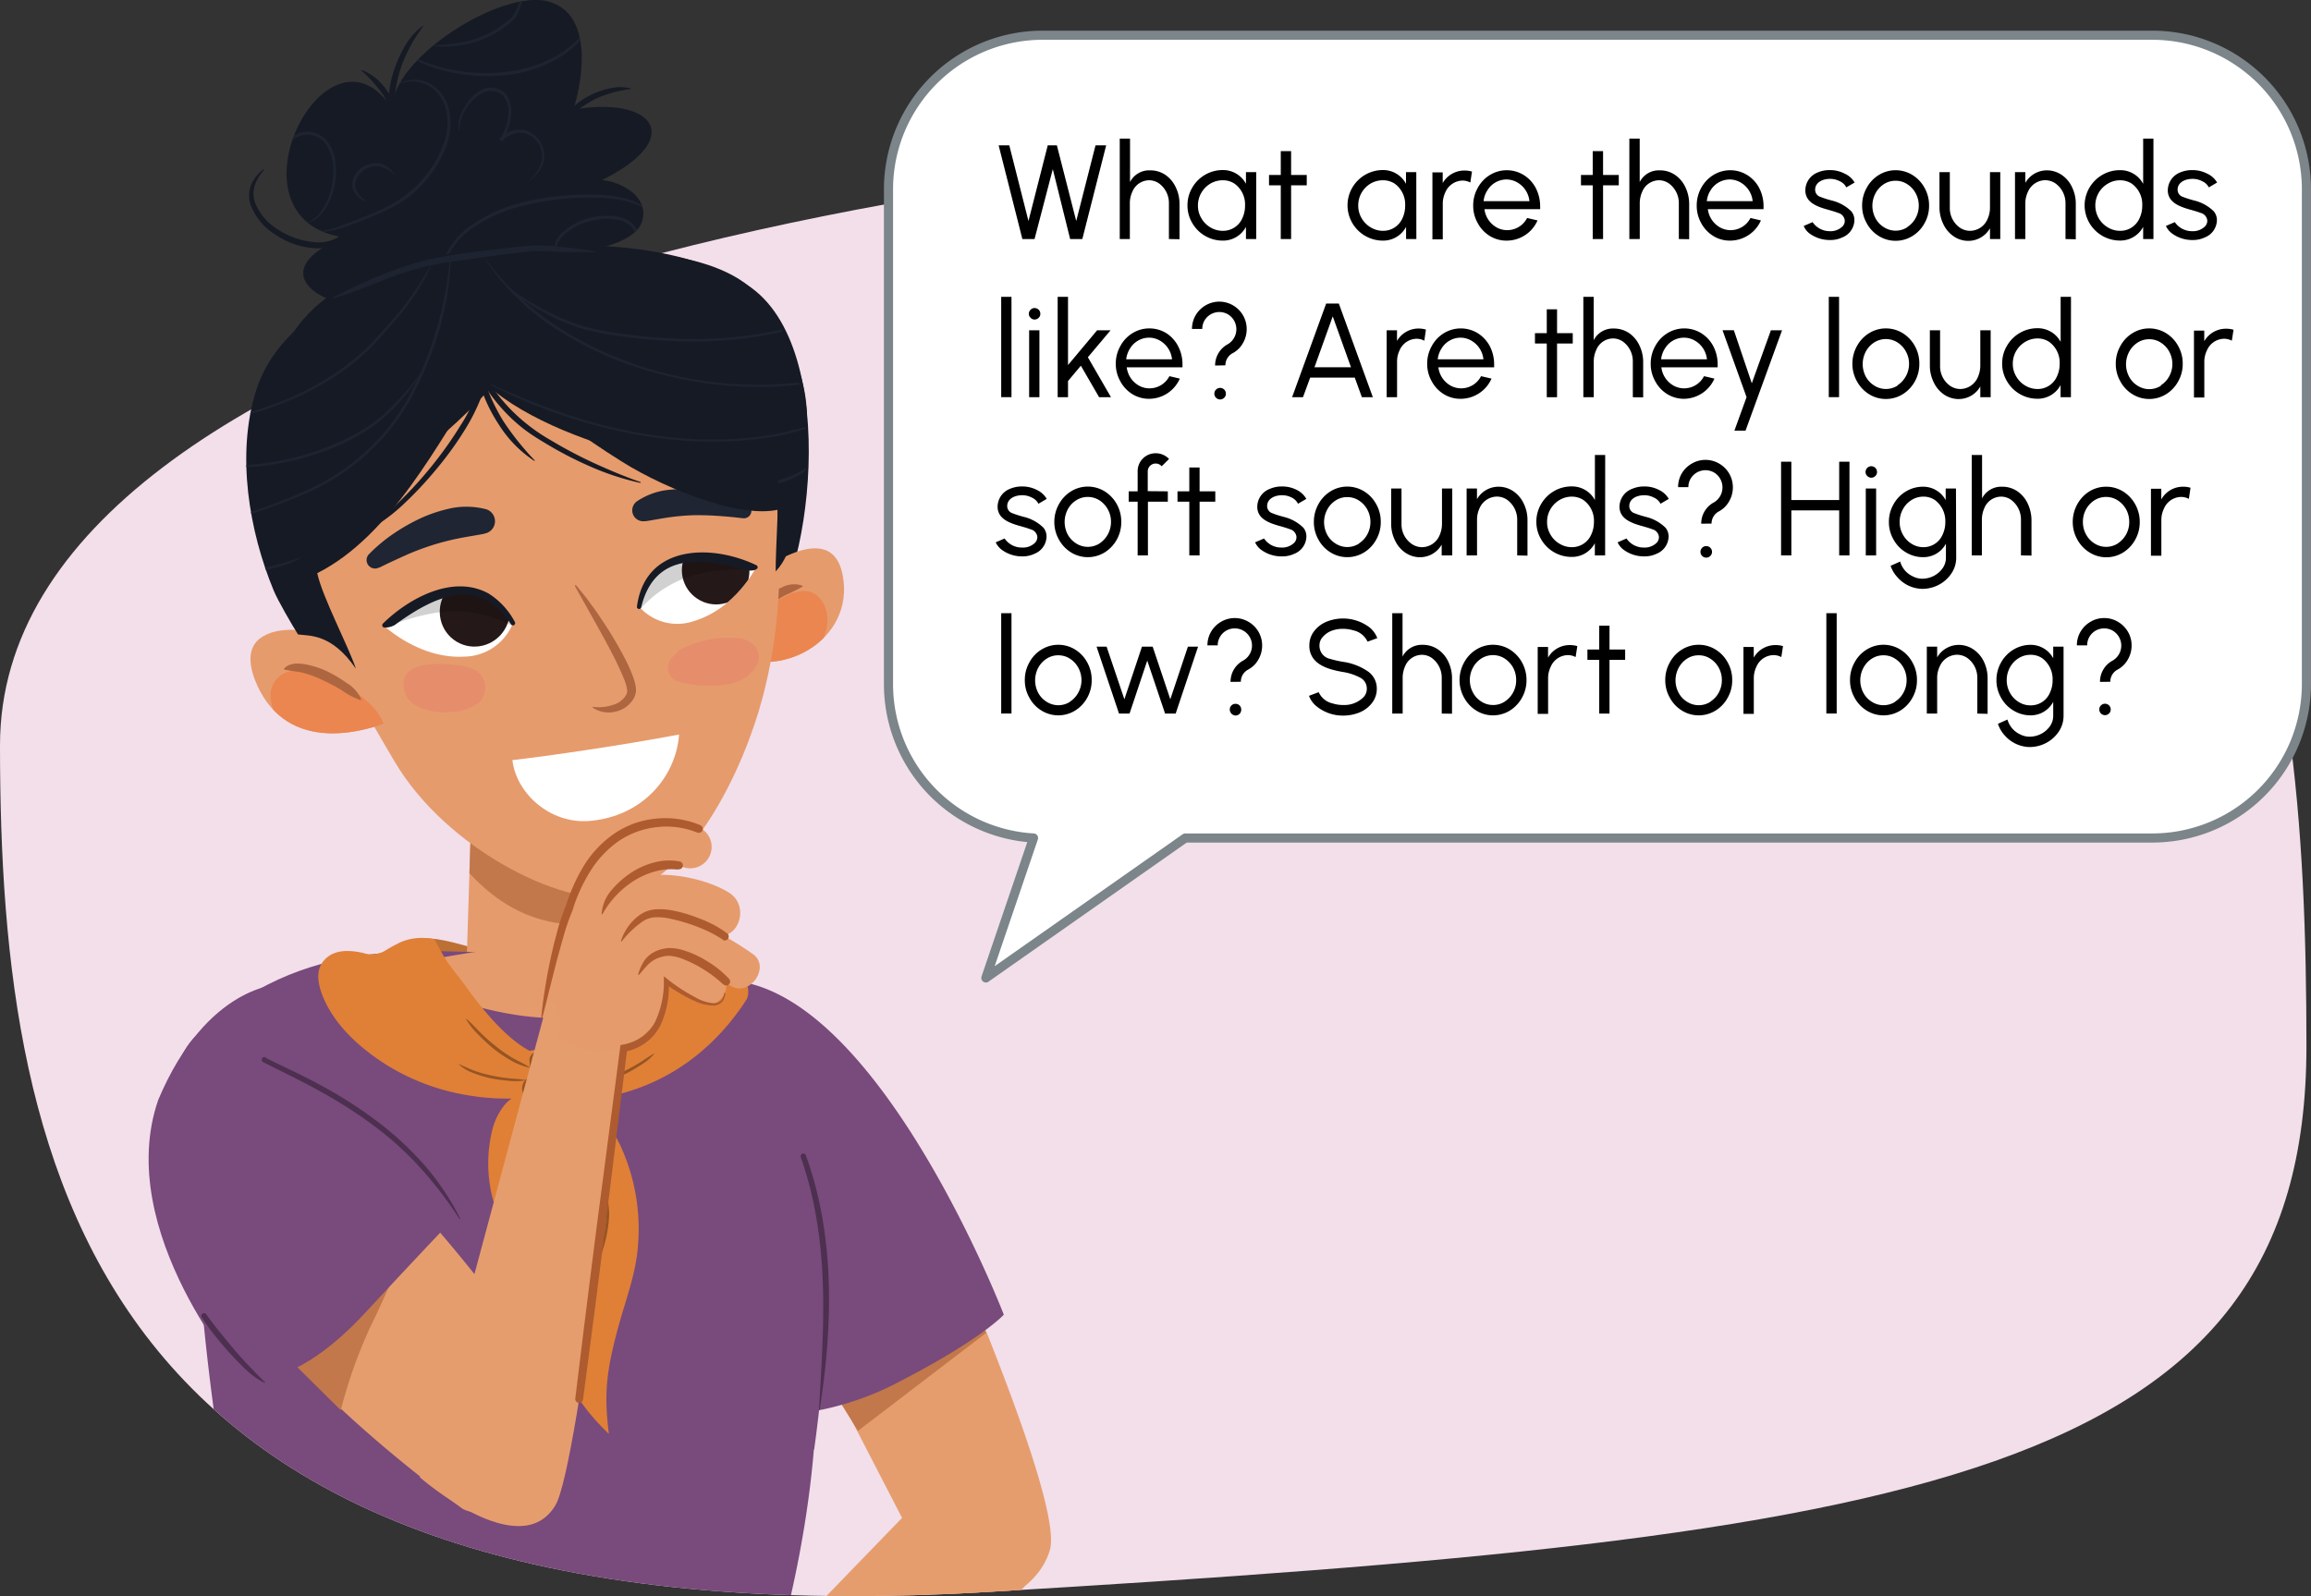 <svg xmlns="http://www.w3.org/2000/svg" xmlns:xlink="http://www.w3.org/1999/xlink" width="379.75" height="262.37" viewBox="0 0 379.75 262.37"><rect x="0" y="0" width="379.75" height="262.37" fill="#333333" stroke="none"/><defs><clipPath id="a"><path d="M379,172c0,71.27-64.34,80.58-216.62,89.66C15.21,270.46,0,193.75,0,122.49s160.43-99.7,265.09-99.7S379,100.75,379,172Z" fill="#f2dfea"/></clipPath><clipPath id="b"><polygon points="99.28 137.74 100.25 163.76 76.54 162.58 77.34 137.05 99.28 137.74" fill="#e69b6c"/></clipPath><clipPath id="c"><path d="M120.18,97.48c4.19-3.53,17.06-13.39,18.43-2.08,1.3,10.68-11.79,17.14-20.49,11.1" fill="#e69b6c"/></clipPath><clipPath id="d"><path d="M64.59,109.26c-4.8-2.83-15.76-8-21.41-4.64-3,1.78-2.11,5.44-.86,8.15,5,10.77,17.06,8.56,25.72,4" fill="#e69b6c"/></clipPath><clipPath id="e"><path d="M74.57,97.2c-5.52.49-11.53,5.6-11.53,5.6s5.77,5.52,13.15,5.13a8.76,8.76,0,0,0,8.09-5.47S82.92,96.46,74.57,97.2Z" fill="#fff"/></clipPath><clipPath id="f"><path d="M112.07,91.89c5.13-1.33,12.19,1.33,12.19,1.33s-3.43,6.83-10.2,8.85a8.36,8.36,0,0,1-9-2.32S104.31,93.9,112.07,91.89Z" fill="#fff"/></clipPath><clipPath id="g"><path d="M66.88,49.56C56.21,53.15,40.87,45.38,56.5,39c-20.44-2.87-2.79-37.7,8-21.09C64.1,9.73,82.52-2,90.23.28c7.1,2.06,5.68,12.28,4,17.74,13.14-2.3,18.62,4.65,4.71,11.57,2.84.24,7.62,2.52,6.65,6.54-1.12,4.65-11.42,5.35-15,6.24" fill="#161a24"/></clipPath><clipPath id="h"><path d="M121.32,45.8c-4.92-3-11-3.83-17.14-4.55C96.21,40,86.65,40,73.65,42.81,60.81,45.56,46,51.66,42.05,64.3c-3.25,10.44-1.12,23,2.92,32.75.68,1.66,3,5.65,4,7.23,1.86.27,5.5-.21,9.51,5.63C57.17,106,53,98.22,52.13,94.21c12.12-6.09,20.06-21.72,26.74-32C91,74.31,121.09,78.82,127.8,78.11c.27,3.47-.37,12.35-.34,15.82,3.53-3.81,1.88-7.77,4.34-8.72C133.79,71,131.85,52.3,121.32,45.8Z" fill="#161a24"/></clipPath></defs><path d="M379,172c0,71.27-64.34,80.58-216.62,89.66C15.21,270.46,0,193.75,0,122.49s160.43-99.7,265.09-99.7S379,100.75,379,172Z" fill="#f2dfea"/><g clip-path="url(#a)"><path d="M112.47,158.56c-4.31-3.9-8.46-2.86-11.46-2.56-3.69.35-7.39.76-11.09.89a43.73,43.73,0,0,1-10.77-.76c-3.28-.7-8.86-2.93-12.15-1.35-.66.32,1,1.34,1.5,1.75a3.16,3.16,0,0,0-.48.6c-1.27,2.08,1.32,3.91,3,2.7h.06a5.69,5.69,0,0,0,1.19.58,14.94,14.94,0,0,0,2,.72,21.2,21.2,0,0,0,4.55.68c3.18.16,6.39,0,9.58-.13l20.37-.54C110.69,161.1,113.9,159.84,112.47,158.56Z" fill="#bd7034"/><path d="M72.16,489C65.3,427.45,59.78,343.81,59.78,343.81l17.61-83.15,31.69,2.9c9.75,17.35,35.26,45.13,37.29,68.46a573.24,573.24,0,0,1-1.26,114Z" fill="#a6602b"/><path d="M160.17,264.67c-2.45,2.1-7.14-5.8-8.76-9-16.67-32.4-19.91-37.85-21.72-46-.32-1.43,1.75-2.16,2.65-.83l.11.18c-.91-2.48-1.75-5-2.49-7.51-1.53-5.25,6.86-6.45,8.77-1.37h0c1.41-2.64,6.11-3.53,8-.08l1.95,3.49.26.07c-.32-1-.66-1.94-1-2.91a1.07,1.07,0,0,1,0-.73,1.9,1.9,0,0,0-.53-.49,1.27,1.27,0,0,1,.33-2.42c2.62-.3,4.2,1.1,5.45,3.12a1.57,1.57,0,0,1,1.72,1.12c.58,2,19.92,45.68,17.61,53.47S160.17,264.67,160.17,264.67Z" fill="#e69d6e"/><polygon points="99.28 137.74 100.25 163.76 76.54 162.58 77.34 137.05 99.28 137.74" fill="#e69b6c"/><g clip-path="url(#b)"><path d="M77.35,133.57a30.32,30.32,0,0,0,11.14,6.79,29.7,29.7,0,0,0,6,1.29c2.3.25,4.69-.17,6.92.43a3,3,0,0,1,2,4.49,1.37,1.37,0,0,1-.22,1.34c-4,4.88-10.66,4.7-16.2,2.58-6.1-2.33-10.72-7.33-14.3-12.61C70.62,134.93,74.61,131,77.35,133.57Z" fill="#c2784a"/></g><polygon points="140.98 235.19 162.04 219.09 156.07 207.23 133.78 223.57 140.98 235.19" fill="#c2784a"/><path d="M129.18,168.29c-7.2-6.76-18.22-10.71-42.35-11.45C68.61,156.28,50,153.66,32.45,170c-14,13,13.81,51.67,13.81,51.67l81.88,1.46,5.63,15.23S142.23,180.54,129.18,168.29Z" fill="#794a7c"/><path d="M33.33,216.11a408.39,408.39,0,0,0,10.39,60.36l82.15.8s10.57-30.9,7.9-59.51S29.54,173.13,33.33,216.11Z" fill="#794a7c"/><path d="M121.82,161.38c23.55,4,43.13,54.71,43.13,54.71s-3.77,4.24-18.59,11.74a48.28,48.28,0,0,1-20.91,4.9l-14.14-25.1S108.39,159.09,121.82,161.38Z" fill="#794a7c"/><path d="M132.42,189.89c4.82,13.31,4.43,28,2.28,41.77a.06.06,0,1,1-.12,0c.61-10.45,1.38-21-.42-31.36a60.8,60.8,0,0,0-2.57-10.1.44.44,0,0,1,.83-.3Z" fill="#4d2f4f"/><path d="M95.39,173a2.92,2.92,0,0,0-1.88-.39,1.27,1.27,0,0,0-.48-.08,22.88,22.88,0,0,0-4,0c-.88.05-2,0-2.68.6a2,2,0,0,0,.88,3.35,6.59,6.59,0,0,0,2.17,0,12.94,12.94,0,0,1,1.76,0,4,4,0,0,1,.49,0l.25,0H92c.23.06.6.19.65.2a2.33,2.33,0,0,0,2.16-.1h0a1.9,1.9,0,0,0,1.29-1.06A1.93,1.93,0,0,0,95.39,173Z" fill="#e0853e"/><path d="M100,157.26l17.9,5.8a153.91,153.91,0,0,1-23.55,4.14c-14.73,1.37-31.61-7.87-31.61-7.87s14.23-3.1,20.95-3.48S100,157.26,100,157.26Z" fill="#e69b6c"/><path d="M122,160.73a5.06,5.06,0,0,0-3.64-1.32,7.76,7.76,0,0,1-3.2-.24c-2-.84-3.16-2.39-5.28-3a14.2,14.2,0,0,0-6-.37s-.53,1.37-1.16,2.7c-1.5,3.17-5,15.44-11.81,15.36S76.82,162.33,75.4,160.59c-.71-.86-1.37-1.75-2-2.66s-2-3.52-2-3.52a9,9,0,0,0-5.43.39,27.45,27.45,0,0,0-2.72,1.48,4.36,4.36,0,0,1-3.59.35c-2.19-.48-4.72-.63-6.34,1.14-1.89,2-.76,5.19.35,7.36,2.12,4.13,6,7.51,10,10a36.46,36.46,0,0,0,13.47,4.94,38.19,38.19,0,0,0,6.92.5,6.17,6.17,0,0,0-1.33,1.28,10.94,10.94,0,0,0-1.82,3.8,23.19,23.19,0,0,0,0,11.17c.82,3.58,9.34,17.44,1.45,24a15.6,15.6,0,0,0,9.5-5.86c.07,1.91.16,3.83.29,5.73.29,4.27,1.32,8.66,7.9,15-.74-6.13-.62-9.79,1.67-18,1-3.61,2.29-7.12,2.87-10.82a32.78,32.78,0,0,0-2.81-18.92,24.91,24.91,0,0,0-3-4.67,18.62,18.62,0,0,0-1.76-2l-.38-.37c0-.08-.08-.16-.13-.24a20.65,20.65,0,0,0,4.61-.68c3.1-.79,13.64-3.4,21.59-15.76A3.16,3.16,0,0,0,122,160.73Z" fill="#e08036"/><path d="M95.7,172.78a2.39,2.39,0,0,1,1.17.36,2.19,2.19,0,0,1,.81,1,9.82,9.82,0,0,1,.31,2.36c.1.71.51,1.4.72,2.2a1.92,1.92,0,0,1-.07,1.29,1.72,1.72,0,0,1-.94.81s0,0,0,0,0,0,0,0a1.89,1.89,0,0,0,.6-1.93,22,22,0,0,1-.8-2.23,10.5,10.5,0,0,0-.22-2.28c-.24-.67-.89-1-1.56-1.45a0,0,0,0,1,0,0Z" fill="#965523"/><path d="M86.21,180.13a2.06,2.06,0,0,1-.16-2.23,3.75,3.75,0,0,1,.79-.84,1.47,1.47,0,0,0,.32-.35c.06-.06,0-.1.08-.15a1.34,1.34,0,0,0,0-.21,16,16,0,0,1-.24-2.16,1.41,1.41,0,0,1,.6-1.07,2.05,2.05,0,0,1,1.11-.27s0,0,0,0,0,0,0,0c-.68.35-1.25.65-1.27,1.32a20,20,0,0,0,.32,2.12,1.37,1.37,0,0,1,0,.34,1,1,0,0,1-.16.32,2.46,2.46,0,0,1-.42.43,3.47,3.47,0,0,0-.72.71,3.4,3.4,0,0,0-.18,2s0,0,0,0Z" fill="#965523"/><path d="M86.39,180.33a2.72,2.72,0,0,0,1.23.68,9.52,9.52,0,0,0,1.39.38,15,15,0,0,0,2.92.27,15.9,15.9,0,0,0,2.93-.14,13.08,13.08,0,0,0,2.81-.78s0,0,0,0a.06.06,0,0,1,0,0A5.16,5.16,0,0,1,94.93,182a17.93,17.93,0,0,1-3,.21,15.17,15.17,0,0,1-3-.35,7.47,7.47,0,0,1-1.46-.45,2.83,2.83,0,0,1-.67-.4,1.2,1.2,0,0,1-.46-.64s0,0,0,0S86.39,180.32,86.39,180.33Z" fill="#965523"/><path d="M98.43,174.63a6.83,6.83,0,0,1,1.19-1.21,16.56,16.56,0,0,0,1.19-1.18c.4-.39.77-.81,1.13-1.23a7.14,7.14,0,0,1,1.15-1.25s0,0,0,0a0,0,0,0,1,0,0,4.18,4.18,0,0,1-.84,1.5c-.35.45-.72.89-1.11,1.31s-.83.8-1.27,1.17a4,4,0,0,1-1.46.9s0,0,0,0A0,0,0,0,1,98.43,174.63Z" fill="#965523"/><path d="M98.17,177.85c.84-.33,1.66-.57,2.48-.9a26,26,0,0,0,2.39-1.12c.79-.4,1.56-.84,2.3-1.31s1.46-1,2.25-1.41a0,0,0,0,1,0,0s0,0,0,0a8,8,0,0,1-2,1.76q-1.12.74-2.31,1.38a21.78,21.78,0,0,1-2.47,1.09,6.15,6.15,0,0,1-2.64.53s0,0,0,0Z" fill="#965523"/><path d="M76.63,167.46c.88.73,1.61,1.57,2.4,2.35A27.32,27.32,0,0,0,81.52,172a21.47,21.47,0,0,0,2.73,1.9c1,.57,2,1,2.93,1.62,0,0,0,0,0,0s0,0,0,0A10.47,10.47,0,0,1,84,174.33a23.12,23.12,0,0,1-2.82-1.89,28.62,28.62,0,0,1-2.5-2.3,12.89,12.89,0,0,1-2.11-2.64s0,0,0,0S76.62,167.45,76.63,167.46Z" fill="#965523"/><path d="M75.35,174.89c.91.36,1.75.79,2.65,1.12a19.14,19.14,0,0,0,2.76.76,23,23,0,0,0,2.84.46c1,.1,1.92.13,2.89.32,0,0,0,0,0,0s0,0,0,0a9.94,9.94,0,0,1-2.93.09,26.09,26.09,0,0,1-2.91-.4,18.67,18.67,0,0,1-2.82-.85,7,7,0,0,1-2.52-1.51,0,0,0,0,1,0-.05Z" fill="#965523"/><path d="M97.6,176.39a3.83,3.83,0,0,1-1.51,0l-1.5-.19-1.48-.26a4.16,4.16,0,0,1-1.45-.42,0,0,0,0,1,0-.05l0,0a4.3,4.3,0,0,1,1.52,0l1.48.19,1.48.26a4,4,0,0,1,1.46.42,0,0,0,0,1,0,.05Z" fill="#965523"/><path d="M87.65,177.29a2.58,2.58,0,0,1,.55.74,3.26,3.26,0,0,0,.58.65,3.32,3.32,0,0,0,.69.53,3.18,3.18,0,0,1,.77.49,0,0,0,0,1,0,.05h0a1.19,1.19,0,0,1-1-.14,3.8,3.8,0,0,1-.84-.55,3.88,3.88,0,0,1-.61-.79,1.23,1.23,0,0,1-.21-1,.05.05,0,0,1,0,0Z" fill="#965523"/><path d="M93.62,182.62a20.73,20.73,0,0,0,1.95,4.09c.76,1.33,1.49,2.67,2.16,4a20.45,20.45,0,0,1,2.38,8.87,22,22,0,0,1-2.3,8.9,31.88,31.88,0,0,1-4.9,7.74s0,0,0,0a0,0,0,0,1,0,0,54.26,54.26,0,0,0,4.52-7.9,21.6,21.6,0,0,0,2.2-8.7A20,20,0,0,0,97.3,191c-.64-1.38-1.39-2.71-2.09-4.06a14.05,14.05,0,0,1-1.66-4.28s0,0,0,0S93.61,182.6,93.62,182.62Z" fill="#965523"/><path d="M88.28,182.15c-.21.72-.55,1.32-.81,2a13,13,0,0,0-.63,2,13.54,13.54,0,0,0-.37,2.08,19.4,19.4,0,0,1-.2,2.13s0,0,0,0l0,0a5.18,5.18,0,0,1-.21-2.17,13.21,13.21,0,0,1,.32-2.17A13.66,13.66,0,0,1,87,184a5.08,5.08,0,0,1,1.19-1.83,0,0,0,0,1,0,0A0,0,0,0,1,88.28,182.15Z" fill="#965523"/><path d="M89.83,182.1a16,16,0,0,0,.79,4.39,43.78,43.78,0,0,1,1.3,4.35,22.5,22.5,0,0,1,.45,4.55,14.24,14.24,0,0,1-.63,4.5s0,0,0,0,0,0,0,0c.1-1.51.24-3,.23-4.49a22.15,22.15,0,0,0-.52-4.44c-.28-1.46-.79-2.87-1.22-4.33a8.5,8.5,0,0,1-.4-4.52s0,0,0,0Z" fill="#965523"/><polygon points="159.41 237.94 102.96 296.25 116.64 303.33 168.34 260.82 159.41 237.94" fill="#e69d6e"/><path d="M90.91,246.37v0c-1.62,3.15-13.09,3-15,1.55C46.52,226.32,35.77,209,31.45,201.64a1.52,1.52,0,0,1,2.19-2l.16.13c-1.66-2.11-3.25-4.28-4.75-6.5-3.11-4.59,4.13-9.34,7.61-5.25l.12,0c.64-3.73,6-6.88,8.72-1.64l1.79.93h0a.08.08,0,0,0,.05-.12c-.6-.81-1.2-1.61-1.79-2.42a1.2,1.2,0,0,1-.24-.73,1.54,1.54,0,0,0-.65-.26,1.41,1.41,0,0,1-.47-2.59c2.32-1.41,4.23-.7,6,.79a.08.08,0,0,0,.08,0,1.39,1.39,0,0,1,1.92.42c1.18,1.74,15.26,10.29,41.68,48.53a.13.13,0,0,1,0,.06Z" fill="#e69d6e"/><path d="M91.28,247.4c3.91-6.59,11.72-77.61,11.72-77.61l-13-5.24L69,242.83S85.42,257.25,91.28,247.4Z" fill="#e69d6e"/><path d="M56,231.79a79.52,79.52,0,0,1,5-14c3-6,7.92-18.16,7.92-18.16l-28.7,16.54Z" fill="#c2784a"/><path d="M26,180.79c-7.47,21.63,14,46,14,46s8,2,20-11c6.77-7.33,15-16,15-16l-29-38S34,161.79,26,180.79Z" fill="#794a7c"/><path d="M43.7,173.9c3.11,1.54,6.33,3,9.4,4.7A70.13,70.13,0,0,1,62,184.33a52.14,52.14,0,0,1,7.74,7.18,41.69,41.69,0,0,1,5.86,8.75.07.07,0,1,1-.12.06A64,64,0,0,0,69.11,192a52.06,52.06,0,0,0-7.72-7,75,75,0,0,0-8.77-5.61c-3-1.69-6.18-3.19-9.32-4.78a.45.45,0,1,1,.4-.8Z" fill="#4d2f4f"/><path d="M33.87,216c.71,1,1.47,2,2.24,2.94s1.56,1.92,2.35,2.86,1.63,1.86,2.49,2.75,1.69,1.77,2.59,2.65a.07.07,0,0,1,0,.09.08.08,0,0,1-.08,0,12.1,12.1,0,0,1-3.07-2.19c-.92-.86-1.78-1.77-2.63-2.69s-1.64-1.89-2.43-2.86a37,37,0,0,1-2.2-3.06.45.45,0,0,1,.74-.5Z" fill="#4d2f4f"/></g><path d="M353.67,5.79H171.33A25.33,25.33,0,0,0,146,31.12v81.34a25.32,25.32,0,0,0,23.83,25.28l-7.83,23,32.77-23h158.9A25.33,25.33,0,0,0,379,112.46V31.12A25.33,25.33,0,0,0,353.67,5.79Z" fill="#fff" stroke="#7b858a" stroke-linecap="round" stroke-linejoin="round" stroke-width="1.5"/><path d="M164.1,23.89h1.75L169,36.33l3.17-12.44h1.5l3.18,12.44,3.17-12.44h1.75l-3.92,15.4h-2L173,27.8,170,39.29h-2Z"/><path d="M192.08,39.29V33.46a4,4,0,0,0-1.62-3.31,2.87,2.87,0,0,0-1.64-.52,3,3,0,0,0-2.75,1.89,4.47,4.47,0,0,0-.41,1.94v5.83H184V22.79h1.69v7.13A3.53,3.53,0,0,1,189,28a4.43,4.43,0,0,1,2.48.73,5.06,5.06,0,0,1,1.7,2,6.19,6.19,0,0,1,.64,2.72v5.87Z"/><path d="M206.43,39.29h-1.69v-2a4.26,4.26,0,0,1-3.83,2.26,5.77,5.77,0,0,1-5-2.9,5.57,5.57,0,0,1-.78-2.89,5.64,5.64,0,0,1,.78-2.91,5.77,5.77,0,0,1,5-2.9,4.26,4.26,0,0,1,3.83,2.26V28.29h1.69Zm-2.29-3.41a4.81,4.81,0,0,0,.45-2.09,4.21,4.21,0,0,0-1.74-3.61,3.46,3.46,0,0,0-1.92-.55,4,4,0,0,0-2.05.56,4.2,4.2,0,0,0-1.48,1.51,4.08,4.08,0,0,0-.55,2.09,3.93,3.93,0,0,0,.56,2.08,4.15,4.15,0,0,0,1.49,1.51,3.93,3.93,0,0,0,2,.56A3.45,3.45,0,0,0,204.14,35.88Z"/><path d="M212.16,30.46v8.83h-1.7V30.46h-1.93v-1.7h1.93V24.84h1.7v3.92h2.57v1.7Z"/><path d="M232.74,39.29h-1.69v-2a4.25,4.25,0,0,1-3.83,2.26,5.81,5.81,0,0,1-5.79-5.79,5.74,5.74,0,0,1,.78-2.91,5.81,5.81,0,0,1,5-2.9,4.25,4.25,0,0,1,3.83,2.26V28.29h1.69Zm-2.29-3.41a4.81,4.81,0,0,0,.45-2.09,4.2,4.2,0,0,0-1.73-3.61,3.51,3.51,0,0,0-1.93-.55,4,4,0,0,0-2.05.56,4.17,4.17,0,0,0-2,3.6,4,4,0,0,0,.56,2.08,4.1,4.1,0,0,0,1.5,1.51,3.87,3.87,0,0,0,2,.56A3.45,3.45,0,0,0,230.45,35.88Z"/><path d="M241.61,30a2.75,2.75,0,0,0-1.27-.32,3.14,3.14,0,0,0-2.83,1.91,4.4,4.4,0,0,0-.43,1.92v5.83h-1.7v-11h1.69v1.75a4.1,4.1,0,0,1,3.5-2.06,4.29,4.29,0,0,1,1.31.17Z"/><path d="M244.83,38.8a5.52,5.52,0,0,1-2-2.12,5.74,5.74,0,0,1-.75-2.89,5.81,5.81,0,0,1,.75-2.91,5.52,5.52,0,0,1,2-2.12,5.31,5.31,0,0,1,5.54,0,5.53,5.53,0,0,1,2,2.16,6.52,6.52,0,0,1,.71,3,2.83,2.83,0,0,1,0,.46h-9.15a4,4,0,0,0,2,3,3.54,3.54,0,0,0,1.75.45,3.68,3.68,0,0,0,3.26-2l1.71.4a5.53,5.53,0,0,1-5,3.32A5.2,5.2,0,0,1,244.83,38.8Zm6.49-5.74a4,4,0,0,0-2-3.08,3.57,3.57,0,0,0-1.78-.48,3.67,3.67,0,0,0-3.11,1.76,3.94,3.94,0,0,0-.64,1.8Z"/><path d="M263.42,30.46v8.83h-1.7V30.46h-1.93v-1.7h1.93V24.84h1.7v3.92H266v1.7Z"/><path d="M275.87,39.29V33.46a4,4,0,0,0-1.63-3.31,2.83,2.83,0,0,0-1.64-.52,3,3,0,0,0-2.75,1.89,4.61,4.61,0,0,0-.4,1.94v5.83h-1.71V22.79h1.7v7.13A3.52,3.52,0,0,1,272.75,28a4.37,4.37,0,0,1,2.47.73,5,5,0,0,1,1.71,2,6.48,6.48,0,0,1,.64,2.72v5.87Z"/><path d="M281.55,38.8a5.62,5.62,0,0,1-2-2.12,5.84,5.84,0,0,1-.74-2.89,5.91,5.91,0,0,1,.74-2.91,5.62,5.62,0,0,1,2-2.12,5.31,5.31,0,0,1,5.54,0,5.53,5.53,0,0,1,2,2.16,6.51,6.51,0,0,1,.7,3c0,.2,0,.36,0,.46h-9.15a4,4,0,0,0,2,3,3.54,3.54,0,0,0,1.75.45,3.66,3.66,0,0,0,3.25-2l1.72.4a5.54,5.54,0,0,1-5,3.32A5.17,5.17,0,0,1,281.55,38.8ZM288,33.06a4,4,0,0,0-2-3.08,3.57,3.57,0,0,0-1.78-.48,3.7,3.7,0,0,0-3.12,1.76,4,4,0,0,0-.63,1.8Z"/><path d="M297.34,38.37a3,3,0,0,1-.95-1.23l1.46-.63A3.4,3.4,0,0,0,300.69,38a2.8,2.8,0,0,0,2.11-.82,1.34,1.34,0,0,0,.34-.92A1.43,1.43,0,0,0,302.06,35a12,12,0,0,0-1.23-.4l-.22-.07c-1.72-.45-2.82-.92-3.47-1.74a2.49,2.49,0,0,1-.48-1.53,3.16,3.16,0,0,1,2-2.9,4.85,4.85,0,0,1,2-.4,5.13,5.13,0,0,1,2.44.57A3.64,3.64,0,0,1,304.76,30l-1.37.8a2.19,2.19,0,0,0-1.05-1,3.42,3.42,0,0,0-1.6-.4c-1.37,0-2.47.66-2.47,1.77a1.23,1.23,0,0,0,.89,1.2c.26.11.64.24,1.13.39l.63.18a6.91,6.91,0,0,1,3.31,1.81,2.27,2.27,0,0,1,.49,1.47v0a3.12,3.12,0,0,1-2,2.81,4.45,4.45,0,0,1-2,.42A5.6,5.6,0,0,1,297.34,38.37Z"/><path d="M308.74,38.8a5.52,5.52,0,0,1-2-2.12,5.74,5.74,0,0,1-.75-2.89,5.81,5.81,0,0,1,.75-2.91,5.52,5.52,0,0,1,2-2.12,5.2,5.2,0,0,1,2.75-.78,5.26,5.26,0,0,1,2.76.78,5.59,5.59,0,0,1,2,2.12,5.81,5.81,0,0,1,.74,2.91,5.73,5.73,0,0,1-.74,2.89,5.59,5.59,0,0,1-2,2.12,5.26,5.26,0,0,1-2.76.78A5.2,5.2,0,0,1,308.74,38.8Zm4.67-1.48a4,4,0,0,0,1.38-1.5,4.19,4.19,0,0,0,.51-2,4.24,4.24,0,0,0-.51-2.05,4,4,0,0,0-1.39-1.5,3.41,3.41,0,0,0-1.91-.56,3.48,3.48,0,0,0-1.93.56,4,4,0,0,0-1.37,1.5,4.36,4.36,0,0,0,0,4.11,3.84,3.84,0,0,0,1.4,1.48,3.55,3.55,0,0,0,3.81,0Z"/><path d="M320.4,28.29v5.82a3.92,3.92,0,0,0,1.65,3.31,3,3,0,0,0,1.69.52,3.14,3.14,0,0,0,2.84-1.9,4.46,4.46,0,0,0,.42-1.93V28.29h1.69v11H327V37.52a4.1,4.1,0,0,1-3.49,2.07,4.23,4.23,0,0,1-2.47-.74,5,5,0,0,1-1.7-2,6.33,6.33,0,0,1-.64-2.72V28.29Z"/><path d="M339.41,39.29V33.45a4,4,0,0,0-1.66-3.31,3,3,0,0,0-1.7-.52,3.13,3.13,0,0,0-2.81,1.9,4.33,4.33,0,0,0-.43,1.93v5.84h-1.7v-11h1.7v1.76A4.08,4.08,0,0,1,336.28,28a4.32,4.32,0,0,1,2.49.74,4.9,4.9,0,0,1,1.7,2,6.14,6.14,0,0,1,.63,2.71v5.88Z"/><path d="M353.86,39.29h-1.69v-2a4.24,4.24,0,0,1-3.83,2.25,5.81,5.81,0,0,1-5.79-5.79,5.81,5.81,0,0,1,2.9-5,5.67,5.67,0,0,1,2.89-.78,4.24,4.24,0,0,1,3.83,2.25V22.79h1.69Zm-2.29-3.41a4.81,4.81,0,0,0,.45-2.09,4.2,4.2,0,0,0-1.73-3.61,3.51,3.51,0,0,0-1.93-.55,3.88,3.88,0,0,0-2,.56,4.13,4.13,0,0,0-2.05,3.6,4.17,4.17,0,0,0,2.06,3.59,3.87,3.87,0,0,0,2,.56A3.45,3.45,0,0,0,351.57,35.88Z"/><path d="M356.91,38.37a3.16,3.16,0,0,1-1-1.23l1.46-.63A3.42,3.42,0,0,0,360.25,38a2.78,2.78,0,0,0,2.11-.82,1.35,1.35,0,0,0,.35-.92A1.44,1.44,0,0,0,361.63,35a12.29,12.29,0,0,0-1.24-.4l-.22-.07c-1.71-.45-2.81-.92-3.46-1.74a2.44,2.44,0,0,1-.49-1.53,3.17,3.17,0,0,1,2-2.9,4.91,4.91,0,0,1,2-.4,5.17,5.17,0,0,1,2.45.57A3.66,3.66,0,0,1,364.32,30l-1.36.8a2.21,2.21,0,0,0-1.06-1,3.38,3.38,0,0,0-1.59-.4c-1.38,0-2.48.66-2.48,1.77a1.23,1.23,0,0,0,.89,1.2c.27.11.64.24,1.14.39l.62.18a6.87,6.87,0,0,1,3.31,1.81,2.28,2.28,0,0,1,.5,1.47v0a3.12,3.12,0,0,1-2,2.81,4.44,4.44,0,0,1-1.95.42A5.58,5.58,0,0,1,356.91,38.37Z"/><path d="M164.52,48.79h1.69V65.28h-1.69Z"/><path d="M169.35,52.23a.86.86,0,0,1-.29-.65.93.93,0,0,1,.29-.67.91.91,0,0,1,.66-.28,1,1,0,0,1,.67.28.91.91,0,0,1,.27.67.84.84,0,0,1-.27.65.93.93,0,0,1-.67.29A.88.88,0,0,1,169.35,52.23Zm1.45,2.06v11h-1.69v-11Z"/><path d="M180.61,65.29l-3-5.18-2.11,2.52v2.66h-1.7V48.79h1.7V60l4.78-5.71h2.21l-3.73,4.43,3.8,6.57Z"/><path d="M186.1,64.8a5.52,5.52,0,0,1-2-2.12,5.74,5.74,0,0,1-.75-2.89,5.81,5.81,0,0,1,.75-2.91,5.52,5.52,0,0,1,2-2.12,5.2,5.2,0,0,1,2.75-.78,5.27,5.27,0,0,1,2.8.78,5.58,5.58,0,0,1,1.95,2.16,6.4,6.4,0,0,1,.71,3c0,.2,0,.36,0,.46h-9.16a4,4,0,0,0,2,3,3.54,3.54,0,0,0,1.75.45,3.67,3.67,0,0,0,3.26-2l1.71.4a5.53,5.53,0,0,1-5,3.32A5.2,5.2,0,0,1,186.1,64.8Zm6.49-5.74a4,4,0,0,0-2-3.08,3.57,3.57,0,0,0-1.78-.48,3.68,3.68,0,0,0-3.11,1.76,4.18,4.18,0,0,0-.64,1.8Z"/><path d="M199.67,60.08a3.94,3.94,0,0,1,2.1-3.51,2.86,2.86,0,0,0,0-4.91,2.83,2.83,0,0,0-3.83,1,2.67,2.67,0,0,0-.38,1.41h-1.69a4.41,4.41,0,0,1,.6-2.25,4.5,4.5,0,0,1,1.64-1.63,4.45,4.45,0,0,1,4.5,0,4.48,4.48,0,0,1,2.25,3.88,4.56,4.56,0,0,1-.62,2.33,4.17,4.17,0,0,1-1.68,1.65,2.24,2.24,0,0,0-1.2,2Zm-.12,4.53a.95.95,0,0,1,1.89,0,.95.95,0,1,1-1.89,0Z"/><path d="M220,49.89l5.59,15.4h-1.8l-1.17-3.22h-7.33l-1.18,3.22h-1.79l5.6-15.4Zm2,10.48L219,52l-3,8.36Z"/><path d="M234.05,56a2.75,2.75,0,0,0-1.27-.32A3.11,3.11,0,0,0,230,57.54a4.26,4.26,0,0,0-.43,1.92v5.83h-1.71v-11h1.7v1.75A4.08,4.08,0,0,1,233,54a4.39,4.39,0,0,1,1.31.17Z"/><path d="M237.27,64.8a5.52,5.52,0,0,1-2-2.12,5.74,5.74,0,0,1-.75-2.89,5.81,5.81,0,0,1,.75-2.91,5.52,5.52,0,0,1,2-2.12,5.33,5.33,0,0,1,5.55,0,5.69,5.69,0,0,1,2,2.16,6.51,6.51,0,0,1,.7,3c0,.2,0,.36,0,.46h-9.16a4,4,0,0,0,2,3,3.56,3.56,0,0,0,1.75.45,3.66,3.66,0,0,0,3.26-2l1.72.4a5.55,5.55,0,0,1-5,3.32A5.2,5.2,0,0,1,237.27,64.8Zm6.49-5.74a4,4,0,0,0-2-3.08A3.57,3.57,0,0,0,240,55.5a3.68,3.68,0,0,0-3.11,1.76,4.18,4.18,0,0,0-.64,1.8Z"/><path d="M255.86,56.46v8.83h-1.69V56.46h-1.94v-1.7h1.94V50.84h1.69v3.92h2.58v1.7Z"/><path d="M268.31,65.29V59.46a4,4,0,0,0-1.62-3.31,2.87,2.87,0,0,0-1.64-.52,3,3,0,0,0-2.75,1.89,4.47,4.47,0,0,0-.41,1.94v5.83h-1.71V48.79h1.7v7.13A3.53,3.53,0,0,1,265.19,54a4.43,4.43,0,0,1,2.48.73,5.06,5.06,0,0,1,1.7,2,6.19,6.19,0,0,1,.64,2.72v5.87Z"/><path d="M274,64.8a5.52,5.52,0,0,1-2-2.12,5.74,5.74,0,0,1-.75-2.89,5.81,5.81,0,0,1,.75-2.91,5.52,5.52,0,0,1,2-2.12,5.31,5.31,0,0,1,5.54,0,5.53,5.53,0,0,1,2,2.16,6.4,6.4,0,0,1,.71,3c0,.2,0,.36,0,.46H273a4,4,0,0,0,2,3,3.54,3.54,0,0,0,1.75.45,3.67,3.67,0,0,0,3.26-2l1.71.4a5.53,5.53,0,0,1-5,3.32A5.2,5.2,0,0,1,274,64.8Zm6.49-5.74a4,4,0,0,0-2-3.08,3.57,3.57,0,0,0-1.78-.48,3.67,3.67,0,0,0-3.11,1.76,4.06,4.06,0,0,0-.64,1.8Z"/><path d="M292.83,54.29l-6,16.5H285l2-5.51-3.95-11h1.86L287.86,63,291,54.29Z"/><path d="M300.51,48.79h1.69V65.28h-1.69Z"/><path d="M307.14,64.8a5.67,5.67,0,0,1-2-2.12,5.84,5.84,0,0,1-.75-2.89,5.92,5.92,0,0,1,.75-2.91,5.67,5.67,0,0,1,2-2.12,5.2,5.2,0,0,1,2.75-.78,5.27,5.27,0,0,1,2.77.78,5.75,5.75,0,0,1,2,2.12,5.9,5.9,0,0,1,.73,2.91,5.83,5.83,0,0,1-.73,2.89,5.75,5.75,0,0,1-2,2.12,5.27,5.27,0,0,1-2.77.78A5.2,5.2,0,0,1,307.14,64.8Zm4.68-1.48a4.22,4.22,0,0,0,1.88-3.53,4.13,4.13,0,0,0-.51-2,4.07,4.07,0,0,0-1.38-1.5,3.57,3.57,0,0,0-3.84,0,4.07,4.07,0,0,0-1.38,1.5,4.43,4.43,0,0,0,0,4.11,4,4,0,0,0,1.4,1.48,3.56,3.56,0,0,0,3.82,0Z"/><path d="M318.8,54.29v5.82a3.92,3.92,0,0,0,1.65,3.31,3,3,0,0,0,1.7.52A3.17,3.17,0,0,0,325,62a4.61,4.61,0,0,0,.41-1.93V54.29h1.7v11h-1.7V63.52a4.07,4.07,0,0,1-3.48,2.07,4.26,4.26,0,0,1-2.48-.74,5,5,0,0,1-1.69-2,6.19,6.19,0,0,1-.64-2.72V54.29Z"/><path d="M340.3,65.29h-1.7v-2a4.23,4.23,0,0,1-3.82,2.25,5.77,5.77,0,0,1-5-2.9,5.57,5.57,0,0,1-.78-2.89,5.66,5.66,0,0,1,.78-2.9,5.8,5.8,0,0,1,2.11-2.12,5.7,5.7,0,0,1,2.9-.78,4.23,4.23,0,0,1,3.82,2.25V48.79h1.7ZM338,61.88a4.81,4.81,0,0,0,.45-2.09,4.21,4.21,0,0,0-1.74-3.61,3.48,3.48,0,0,0-1.92-.55,3.94,3.94,0,0,0-2,.56,4.23,4.23,0,0,0-1.49,1.51,4.08,4.08,0,0,0-.55,2.09,3.93,3.93,0,0,0,.56,2.08,4.07,4.07,0,0,0,1.49,1.51,3.93,3.93,0,0,0,2,.56A3.45,3.45,0,0,0,338,61.88Z"/><path d="M350.42,64.8a5.52,5.52,0,0,1-2-2.12,5.74,5.74,0,0,1-.75-2.89,5.81,5.81,0,0,1,.75-2.91,5.52,5.52,0,0,1,2-2.12,5.17,5.17,0,0,1,2.75-.78,5.26,5.26,0,0,1,2.76.78,5.59,5.59,0,0,1,2,2.12,5.81,5.81,0,0,1,.74,2.91,5.73,5.73,0,0,1-.74,2.89,5.59,5.59,0,0,1-2,2.12,5.26,5.26,0,0,1-2.76.78A5.17,5.17,0,0,1,350.42,64.8Zm4.67-1.48a4,4,0,0,0,1.38-1.5,4.18,4.18,0,0,0,.5-2,4.23,4.23,0,0,0-.5-2,4,4,0,0,0-1.39-1.5,3.41,3.41,0,0,0-1.91-.56,3.45,3.45,0,0,0-1.93.56,4,4,0,0,0-1.37,1.5,4.36,4.36,0,0,0,0,4.11,3.84,3.84,0,0,0,1.4,1.48,3.55,3.55,0,0,0,3.81,0Z"/><path d="M366.74,56a2.71,2.71,0,0,0-1.26-.32,3.12,3.12,0,0,0-2.83,1.91,4.26,4.26,0,0,0-.43,1.92v5.83h-1.7v-11h1.69v1.75a4.1,4.1,0,0,1,3.5-2.06,4.29,4.29,0,0,1,1.31.17Z"/><path d="M164.62,90.37a3.16,3.16,0,0,1-1-1.23l1.46-.63A3.42,3.42,0,0,0,168,90a2.78,2.78,0,0,0,2.11-.82,1.35,1.35,0,0,0,.35-.92A1.44,1.44,0,0,0,169.34,87a12.29,12.29,0,0,0-1.24-.4l-.22-.07c-1.71-.45-2.81-.92-3.46-1.74a2.44,2.44,0,0,1-.49-1.53,3.17,3.17,0,0,1,2-2.9,4.91,4.91,0,0,1,2-.4,5.17,5.17,0,0,1,2.45.57A3.66,3.66,0,0,1,172,82l-1.36.8a2.21,2.21,0,0,0-1.06-1,3.38,3.38,0,0,0-1.59-.4c-1.38,0-2.48.66-2.48,1.77a1.23,1.23,0,0,0,.89,1.2c.27.11.64.24,1.14.39l.62.18a6.87,6.87,0,0,1,3.31,1.81,2.28,2.28,0,0,1,.5,1.47v0a3.12,3.12,0,0,1-2,2.81,4.44,4.44,0,0,1-1.95.42A5.58,5.58,0,0,1,164.62,90.37Z"/><path d="M176,90.8a5.67,5.67,0,0,1-2-2.12,5.84,5.84,0,0,1-.75-2.89,5.92,5.92,0,0,1,.75-2.91,5.67,5.67,0,0,1,2-2.12,5.2,5.2,0,0,1,2.75-.78,5.29,5.29,0,0,1,2.77.78,5.75,5.75,0,0,1,2,2.12,5.9,5.9,0,0,1,.73,2.91,5.83,5.83,0,0,1-.73,2.89,5.75,5.75,0,0,1-2,2.12,5.29,5.29,0,0,1-2.77.78A5.2,5.2,0,0,1,176,90.8Zm4.68-1.48a4.22,4.22,0,0,0,1.88-3.53,4.13,4.13,0,0,0-.51-2.05,4.07,4.07,0,0,0-1.38-1.5,3.57,3.57,0,0,0-3.84,0,4,4,0,0,0-1.38,1.5,4.43,4.43,0,0,0,0,4.11,4,4,0,0,0,1.4,1.48,3.56,3.56,0,0,0,3.82,0Z"/><path d="M191.9,80.76v1.7h-3.27v8.83h-1.69V82.46h-1.47v-1.7h1.47V77.5a2.95,2.95,0,0,1,3-3,3,3,0,0,1,2.16.94l-1.21,1.2a1.29,1.29,0,0,0-1-.45,1.3,1.3,0,0,0-1.29,1.28v3.26Z"/><path d="M197.12,82.46v8.83h-1.69V82.46h-1.94v-1.7h1.94V76.84h1.69v3.92h2.58v1.7Z"/><path d="M207.24,90.37a3.16,3.16,0,0,1-1-1.23l1.47-.63A3.4,3.4,0,0,0,210.59,90a2.8,2.8,0,0,0,2.11-.82,1.34,1.34,0,0,0,.34-.92A1.43,1.43,0,0,0,212,87a12,12,0,0,0-1.23-.4l-.22-.07c-1.72-.45-2.82-.92-3.47-1.74a2.43,2.43,0,0,1-.48-1.53,3.16,3.16,0,0,1,2.05-2.9,4.85,4.85,0,0,1,2-.4,5.13,5.13,0,0,1,2.44.57A3.64,3.64,0,0,1,214.66,82l-1.37.8a2.23,2.23,0,0,0-1-1,3.42,3.42,0,0,0-1.6-.4c-1.37,0-2.47.66-2.47,1.77a1.23,1.23,0,0,0,.89,1.2,11.51,11.51,0,0,0,1.13.39l.63.18a6.91,6.91,0,0,1,3.31,1.81,2.27,2.27,0,0,1,.49,1.47v0a3.12,3.12,0,0,1-2,2.81,4.52,4.52,0,0,1-2,.42A5.6,5.6,0,0,1,207.24,90.37Z"/><path d="M218.64,90.8a5.62,5.62,0,0,1-2-2.12,5.84,5.84,0,0,1-.74-2.89,5.91,5.91,0,0,1,.74-2.91,5.62,5.62,0,0,1,2-2.12,5.17,5.17,0,0,1,2.75-.78,5.26,5.26,0,0,1,2.76.78,5.59,5.59,0,0,1,2,2.12,5.81,5.81,0,0,1,.74,2.91,5.73,5.73,0,0,1-.74,2.89,5.59,5.59,0,0,1-2,2.12,5.26,5.26,0,0,1-2.76.78A5.17,5.17,0,0,1,218.64,90.8Zm4.67-1.48a4,4,0,0,0,1.38-1.5,4.18,4.18,0,0,0,.5-2,4.23,4.23,0,0,0-.5-2.05,4.09,4.09,0,0,0-1.39-1.5,3.41,3.41,0,0,0-1.91-.56,3.45,3.45,0,0,0-1.93.56,4,4,0,0,0-1.37,1.5,4.36,4.36,0,0,0,0,4.11,3.84,3.84,0,0,0,1.4,1.48,3.55,3.55,0,0,0,3.81,0Z"/><path d="M230.3,80.29v5.82A3.9,3.9,0,0,0,232,89.42a3,3,0,0,0,1.69.52,3.16,3.16,0,0,0,2.84-1.9,4.61,4.61,0,0,0,.42-1.93V80.29h1.69v11H236.9V89.52a4.1,4.1,0,0,1-3.49,2.07,4.23,4.23,0,0,1-2.47-.74,5,5,0,0,1-1.7-2,6.19,6.19,0,0,1-.64-2.72V80.29Z"/><path d="M249.31,91.29V85.45a4,4,0,0,0-1.67-3.31,3,3,0,0,0-1.69-.52,3.16,3.16,0,0,0-2.82,1.9,4.46,4.46,0,0,0-.42,1.93v5.84H241v-11h1.7v1.76A4.08,4.08,0,0,1,246.18,80a4.32,4.32,0,0,1,2.49.74,5,5,0,0,1,1.7,2,6.14,6.14,0,0,1,.63,2.71v5.88Z"/><path d="M263.76,91.29h-1.69v-2a4.26,4.26,0,0,1-3.83,2.25,5.77,5.77,0,0,1-5-2.9,5.57,5.57,0,0,1-.78-2.89,5.66,5.66,0,0,1,.78-2.9,5.8,5.8,0,0,1,2.11-2.12,5.7,5.7,0,0,1,2.9-.78,4.26,4.26,0,0,1,3.83,2.25V74.79h1.69Zm-2.29-3.41a4.81,4.81,0,0,0,.45-2.09,4.18,4.18,0,0,0-1.74-3.61,3.46,3.46,0,0,0-1.92-.55,3.94,3.94,0,0,0-2,.56,4.23,4.23,0,0,0-1.49,1.51,4.08,4.08,0,0,0-.55,2.09,3.93,3.93,0,0,0,.56,2.08,4,4,0,0,0,1.5,1.51,3.87,3.87,0,0,0,2,.56A3.45,3.45,0,0,0,261.47,87.88Z"/><path d="M266.81,90.37a3.07,3.07,0,0,1-1-1.23l1.46-.63A3.42,3.42,0,0,0,270.15,90a2.78,2.78,0,0,0,2.11-.82,1.34,1.34,0,0,0,.34-.92A1.43,1.43,0,0,0,271.53,87a12.29,12.29,0,0,0-1.24-.4l-.22-.07c-1.71-.45-2.81-.92-3.46-1.74a2.44,2.44,0,0,1-.49-1.53,3.17,3.17,0,0,1,2.05-2.9,4.91,4.91,0,0,1,2-.4,5.1,5.1,0,0,1,2.44.57A3.64,3.64,0,0,1,274.22,82l-1.36.8a2.21,2.21,0,0,0-1.06-1,3.41,3.41,0,0,0-1.59-.4c-1.38,0-2.48.66-2.48,1.77a1.23,1.23,0,0,0,.89,1.2c.26.11.64.24,1.13.39l.63.18a6.91,6.91,0,0,1,3.31,1.81,2.28,2.28,0,0,1,.5,1.47v0a3.13,3.13,0,0,1-2,2.81,4.44,4.44,0,0,1-2,.42A5.58,5.58,0,0,1,266.81,90.37Z"/><path d="M279.55,86.08a3.94,3.94,0,0,1,2.1-3.51,2.86,2.86,0,0,0,0-4.91,2.83,2.83,0,0,0-3.83,1,2.67,2.67,0,0,0-.38,1.41h-1.69a4.41,4.41,0,0,1,.6-2.25A4.5,4.5,0,0,1,278,76.2a4.45,4.45,0,0,1,4.5,0,4.48,4.48,0,0,1,2.25,3.88,4.56,4.56,0,0,1-.62,2.33,4.17,4.17,0,0,1-1.68,1.65,2.24,2.24,0,0,0-1.2,2Zm-.12,4.53a.95.95,0,0,1,1.89,0,.95.95,0,1,1-1.89,0Z"/><path d="M303.91,75.89v15.4h-1.69v-7.4h-7.86v7.4h-1.69V75.89h1.69v6.3h7.86v-6.3Z"/><path d="M306.83,78.23a.88.88,0,0,1-.28-.65,1,1,0,0,1,.28-.67.94.94,0,0,1,.66-.28,1,1,0,0,1,.68.28,1,1,0,0,1,.27.67.88.88,0,0,1-.27.65.94.94,0,0,1-.68.29A.91.91,0,0,1,306.83,78.23Zm1.46,2.06v11h-1.7v-11Z"/><path d="M321.45,91.67a4.54,4.54,0,0,1-.78,2.57,5.63,5.63,0,0,1-2.06,1.87,5.87,5.87,0,0,1-2.73.68,5.55,5.55,0,0,1-4.06-1.88A5.15,5.15,0,0,1,310.67,93l1.57-.7a3.8,3.8,0,0,0,2.09,2.44,3.32,3.32,0,0,0,1.55.38,4.21,4.21,0,0,0,1.88-.46,4.09,4.09,0,0,0,1.45-1.25,3,3,0,0,0,.55-1.71V89.36A4.18,4.18,0,0,1,316,91.58a5.37,5.37,0,0,1-2.8-.78,5.5,5.5,0,0,1-2.05-2.12,5.65,5.65,0,0,1-.76-2.89,5.74,5.74,0,0,1,.76-2.9,5.57,5.57,0,0,1,2.05-2.12A5.37,5.37,0,0,1,316,80a4.19,4.19,0,0,1,3.72,2.21V80.29h1.69Zm-2.23-3.81a4.75,4.75,0,0,0,.44-2.07,4.31,4.31,0,0,0-1.71-3.6,3.33,3.33,0,0,0-1.89-.56,3.6,3.6,0,0,0-1.95.56,4,4,0,0,0-1.42,1.51,4.17,4.17,0,0,0-.53,2.09,4.1,4.1,0,0,0,.53,2.08,3.92,3.92,0,0,0,1.43,1.51,3.59,3.59,0,0,0,1.94.56A3.41,3.41,0,0,0,319.22,87.86Z"/><path d="M332.09,91.29V85.46a4,4,0,0,0-1.63-3.31,2.83,2.83,0,0,0-1.64-.52,3,3,0,0,0-2.75,1.89,4.61,4.61,0,0,0-.4,1.94v5.83H324V74.79h1.7v7.13A3.52,3.52,0,0,1,329,80a4.37,4.37,0,0,1,2.47.73,5,5,0,0,1,1.71,2,6.48,6.48,0,0,1,.64,2.72v5.87Z"/><path d="M343.35,90.8a5.67,5.67,0,0,1-2-2.12,5.84,5.84,0,0,1-.75-2.89,5.92,5.92,0,0,1,.75-2.91,5.67,5.67,0,0,1,2-2.12A5.2,5.2,0,0,1,346.1,80a5.27,5.27,0,0,1,2.77.78,5.75,5.75,0,0,1,2,2.12,5.91,5.91,0,0,1,.74,2.91,5.84,5.84,0,0,1-.74,2.89,5.75,5.75,0,0,1-2,2.12,5.27,5.27,0,0,1-2.77.78A5.2,5.2,0,0,1,343.35,90.8ZM348,89.32a4.15,4.15,0,0,0,1.88-3.53,4.23,4.23,0,0,0-.5-2.05,4.18,4.18,0,0,0-1.39-1.5,3.57,3.57,0,0,0-3.84,0,4.15,4.15,0,0,0-1.38,1.5,4.23,4.23,0,0,0-.5,2.05,4.15,4.15,0,0,0,.52,2.06,3.89,3.89,0,0,0,1.39,1.48,3.56,3.56,0,0,0,3.82,0Z"/><path d="M359.68,82a2.75,2.75,0,0,0-1.27-.32,3.11,3.11,0,0,0-2.82,1.91,4.26,4.26,0,0,0-.43,1.92v5.83h-1.71v-11h1.7v1.75A4.07,4.07,0,0,1,358.64,80a4.29,4.29,0,0,1,1.31.17Z"/><path d="M164.52,100.79h1.69v16.49h-1.69Z"/><path d="M171.15,116.8a5.52,5.52,0,0,1-2-2.12,5.74,5.74,0,0,1-.75-2.89,5.81,5.81,0,0,1,.75-2.91,5.52,5.52,0,0,1,2-2.12,5.26,5.26,0,0,1,5.51,0,5.69,5.69,0,0,1,2,2.12,5.9,5.9,0,0,1,.73,2.91,5.83,5.83,0,0,1-.73,2.89,5.69,5.69,0,0,1-2,2.12,5.26,5.26,0,0,1-5.51,0Zm4.68-1.48a4,4,0,0,0,1.37-1.5,4.19,4.19,0,0,0,.51-2,4.24,4.24,0,0,0-.51-2.05,4.07,4.07,0,0,0-1.38-1.5,3.47,3.47,0,0,0-1.92-.56,3.42,3.42,0,0,0-1.92.56,4,4,0,0,0-1.38,1.5,4.43,4.43,0,0,0,0,4.11,3.91,3.91,0,0,0,1.4,1.48,3.56,3.56,0,0,0,3.82,0Z"/><path d="M183.88,117.29l-3.69-11h1.65l2.92,8.65,2.89-8.65h1.76l2.9,8.65,2.89-8.65h1.67l-3.68,11h-1.74l-2.93-8.71-2.91,8.71Z"/><path d="M202.21,112.08a3.94,3.94,0,0,1,2.08-3.51,2.82,2.82,0,0,0-1.39-5.28,2.76,2.76,0,0,0-2.42,1.38,2.67,2.67,0,0,0-.38,1.41h-1.69a4.41,4.41,0,0,1,.6-2.25,4.5,4.5,0,0,1,1.64-1.63,4.45,4.45,0,0,1,4.5,0,4.48,4.48,0,0,1,2.25,3.88,4.56,4.56,0,0,1-.62,2.33,4.17,4.17,0,0,1-1.68,1.65,2.24,2.24,0,0,0-1.2,2Zm-.13,4.53a.92.92,0,0,1,.95-.92.91.91,0,0,1,.93.92.94.94,0,0,1-.93,1A1,1,0,0,1,202.08,116.61Z"/><path d="M216.31,116.07a3.91,3.91,0,0,1-1.21-1.7l1.59-.6a3.3,3.3,0,0,0,2.29,1.85,5.64,5.64,0,0,0,1.74.26,4.45,4.45,0,0,0,3.34-1.29,2,2,0,0,0,.54-1.41,2,2,0,0,0-1.08-1.79,9,9,0,0,0-2.8-.93c-2.32-.39-3.93-1-4.85-2.15a3.43,3.43,0,0,1-.71-2.25,3.71,3.71,0,0,1,.77-2.3,4.92,4.92,0,0,1,2-1.55,7.21,7.21,0,0,1,7.15.94,4.21,4.21,0,0,1,1.24,1.74l-1.6.58a3.34,3.34,0,0,0-2.29-1.85,6,6,0,0,0-1.75-.26h-.07a5,5,0,0,0-1.85.34,3.6,3.6,0,0,0-1.4,1,2,2,0,0,0-.54,1.4,2.19,2.19,0,0,0,1.75,2.2,16.34,16.34,0,0,0,2.11.48,9.68,9.68,0,0,1,4,1.51,3.41,3.41,0,0,1,1.56,2.93,3.75,3.75,0,0,1-.76,2.29,5,5,0,0,1-2,1.56,7.11,7.11,0,0,1-2.78.55A6.85,6.85,0,0,1,216.31,116.07Z"/><path d="M236.91,117.29v-5.83a4,4,0,0,0-1.63-3.31,2.83,2.83,0,0,0-1.64-.52,3,3,0,0,0-2.75,1.89,4.61,4.61,0,0,0-.4,1.94v5.83h-1.71v-16.5h1.69v7.13a3.54,3.54,0,0,1,3.32-1.93,4.37,4.37,0,0,1,2.47.73,5,5,0,0,1,1.71,2,6.32,6.32,0,0,1,.63,2.72v5.87Z"/><path d="M242.59,116.8a5.62,5.62,0,0,1-2-2.12,5.84,5.84,0,0,1-.75-2.89,5.92,5.92,0,0,1,.75-2.91,5.62,5.62,0,0,1,2-2.12,5.15,5.15,0,0,1,2.75-.78,5.26,5.26,0,0,1,2.76.78,5.75,5.75,0,0,1,2,2.12,5.91,5.91,0,0,1,.74,2.91,5.84,5.84,0,0,1-.74,2.89,5.75,5.75,0,0,1-2,2.12,5.26,5.26,0,0,1-2.76.78A5.15,5.15,0,0,1,242.59,116.8Zm4.67-1.48a4.15,4.15,0,0,0,1.88-3.53,4.23,4.23,0,0,0-.5-2.05,4.18,4.18,0,0,0-1.39-1.5,3.57,3.57,0,0,0-3.84,0,4,4,0,0,0-1.37,1.5,4.13,4.13,0,0,0-.51,2.05,4.26,4.26,0,0,0,.52,2.06,3.89,3.89,0,0,0,1.39,1.48,3.48,3.48,0,0,0,1.9.55A3.42,3.42,0,0,0,247.26,115.32Z"/><path d="M258.91,108a2.75,2.75,0,0,0-1.27-.32,3.11,3.11,0,0,0-2.82,1.91,4.26,4.26,0,0,0-.43,1.92v5.83h-1.71v-11h1.7v1.75a4.08,4.08,0,0,1,3.5-2.06,4.34,4.34,0,0,1,1.31.17Z"/><path d="M264.48,108.46l0,8.83h-1.69v-8.83h-1.94v-1.7h1.94v-3.92h1.69l0,3.92h2.57v1.7Z"/><path d="M276.39,116.8a5.52,5.52,0,0,1-2-2.12,5.74,5.74,0,0,1-.75-2.89,5.81,5.81,0,0,1,.75-2.91,5.52,5.52,0,0,1,2-2.12,5.17,5.17,0,0,1,2.75-.78,5.26,5.26,0,0,1,2.76.78,5.59,5.59,0,0,1,2,2.12,5.81,5.81,0,0,1,.74,2.91,5.73,5.73,0,0,1-.74,2.89,5.59,5.59,0,0,1-2,2.12,5.26,5.26,0,0,1-2.76.78A5.17,5.17,0,0,1,276.39,116.8Zm4.67-1.48a4,4,0,0,0,1.38-1.5,4.18,4.18,0,0,0,.5-2,4.23,4.23,0,0,0-.5-2.05,4,4,0,0,0-1.39-1.5,3.41,3.41,0,0,0-1.91-.56,3.45,3.45,0,0,0-1.93.56,4,4,0,0,0-1.37,1.5,4.36,4.36,0,0,0,0,4.11,3.84,3.84,0,0,0,1.4,1.48,3.55,3.55,0,0,0,3.81,0Z"/><path d="M292.71,108a2.68,2.68,0,0,0-1.26-.32,3.11,3.11,0,0,0-2.83,1.91,4.26,4.26,0,0,0-.43,1.92v5.83h-1.7v-11h1.69v1.75a4.1,4.1,0,0,1,3.5-2.06,4.29,4.29,0,0,1,1.31.17Z"/><path d="M300.11,100.79h1.7v16.49h-1.7Z"/><path d="M306.75,116.8a5.52,5.52,0,0,1-2-2.12,5.74,5.74,0,0,1-.75-2.89,5.81,5.81,0,0,1,.75-2.91,5.52,5.52,0,0,1,2-2.12,5.17,5.17,0,0,1,2.75-.78,5.26,5.26,0,0,1,2.76.78,5.59,5.59,0,0,1,2,2.12,5.81,5.81,0,0,1,.74,2.91,5.73,5.73,0,0,1-.74,2.89,5.59,5.59,0,0,1-2,2.12,5.26,5.26,0,0,1-2.76.78A5.17,5.17,0,0,1,306.75,116.8Zm4.67-1.48a4,4,0,0,0,1.38-1.5,4.18,4.18,0,0,0,.5-2,4.23,4.23,0,0,0-.5-2.05,4,4,0,0,0-1.39-1.5,3.41,3.41,0,0,0-1.91-.56,3.45,3.45,0,0,0-1.93.56,4,4,0,0,0-1.37,1.5,4.36,4.36,0,0,0,0,4.11,3.84,3.84,0,0,0,1.4,1.48,3.55,3.55,0,0,0,3.81,0Z"/><path d="M324.92,117.29v-5.84a4,4,0,0,0-1.66-3.31,3,3,0,0,0-1.7-.52,3.13,3.13,0,0,0-2.81,1.9,4.33,4.33,0,0,0-.43,1.93v5.84h-1.7v-11h1.7v1.76A4.11,4.11,0,0,1,321.8,106a4.31,4.31,0,0,1,2.48.74,5,5,0,0,1,1.71,2,6.27,6.27,0,0,1,.62,2.71v5.88Z"/><path d="M339.09,117.67a4.62,4.62,0,0,1-.78,2.57,5.66,5.66,0,0,1-2.07,1.87,5.84,5.84,0,0,1-2.73.68,5.57,5.57,0,0,1-4.06-1.88,5.13,5.13,0,0,1-1.14-1.94l1.56-.7a3.83,3.83,0,0,0,2.09,2.44,3.32,3.32,0,0,0,1.55.38,4.17,4.17,0,0,0,1.88-.46,4,4,0,0,0,1.45-1.25,2.92,2.92,0,0,0,.55-1.71v-2.31a4.18,4.18,0,0,1-3.71,2.22,5.41,5.41,0,0,1-2.81-.78,5.57,5.57,0,0,1-2.05-2.12,5.75,5.75,0,0,1-.76-2.89,5.84,5.84,0,0,1,.76-2.9,5.64,5.64,0,0,1,2.05-2.12,5.41,5.41,0,0,1,2.81-.78,4.19,4.19,0,0,1,3.71,2.21v-1.91h1.7Zm-2.24-3.81a4.75,4.75,0,0,0,.44-2.07,4.28,4.28,0,0,0-1.71-3.6,3.3,3.3,0,0,0-1.88-.56,3.61,3.61,0,0,0-2,.56,4,4,0,0,0-1.42,1.51,4.27,4.27,0,0,0-.53,2.09,4.21,4.21,0,0,0,.53,2.08,4,4,0,0,0,1.43,1.51,3.6,3.6,0,0,0,1.95.56A3.4,3.4,0,0,0,336.85,113.86Z"/><path d="M345.08,112.08a3.93,3.93,0,0,1,2.09-3.51,2.85,2.85,0,0,0,0-4.91,2.74,2.74,0,0,0-1.4-.37,2.78,2.78,0,0,0-2.43,1.38,2.75,2.75,0,0,0-.37,1.41h-1.69a4.31,4.31,0,0,1,.6-2.25,4.5,4.5,0,0,1,1.64-1.63,4.27,4.27,0,0,1,2.25-.61,4.32,4.32,0,0,1,2.25.61,4.5,4.5,0,0,1,1.64,1.63,4.32,4.32,0,0,1,.61,2.25,4.56,4.56,0,0,1-.62,2.33,4.17,4.17,0,0,1-1.68,1.65,2.24,2.24,0,0,0-1.2,2Zm-.12,4.53a.94.94,0,0,1,1.88,0,.94.94,0,1,1-1.88,0Z"/><path d="M53.46,109.43c-1.15-5-4.49-9.41-6.27-14.26-3.64-9.92-5.35-22.51-1.89-32.82,4.19-12.48,18.78-17.81,31.28-20.29,14.82-2.94,34.6-2.66,46.18,4.76,16,10.28,10.11,50.69,2.42,56.38" fill="#161a24"/><path d="M120.18,97.48c4.19-3.53,17.06-13.39,18.43-2.08,1.3,10.68-11.79,17.14-20.49,11.1" fill="#e69b6c"/><g clip-path="url(#c)"><path d="M134.59,98.19c-2.55-2.67-6.85.38-9.06,2.14a16.81,16.81,0,0,0-5.56,8.6,1.43,1.43,0,0,0,1.38,1.72,2.81,2.81,0,0,0,1.4.77c3.67.84,8-.82,10.59-3.47C135.69,105.57,137.21,101,134.59,98.19Z" fill="#eb8650"/></g><path d="M121.52,103.64a4.82,4.82,0,0,1,1.51-3,15.45,15.45,0,0,1,2.43-2.35,13.55,13.55,0,0,1,3-1.72,4.12,4.12,0,0,1,3.42-.29.1.1,0,0,1,0,.14.1.1,0,0,1,0,0h0a25.37,25.37,0,0,1-2.82,1.4,17.41,17.41,0,0,0-2.58,1.7,25.25,25.25,0,0,0-2.35,2,9.57,9.57,0,0,1-2.41,2.16.11.11,0,0,1-.15,0S121.52,103.65,121.52,103.64Z" fill="#ad6640"/><path d="M48.2,72.94c0,22.41,5.3,33.11,16.69,52.31,8.53,14.39,27.55,23.59,36,22.09,12.89-2.29,21.42-21.46,24.37-32.49,5.75-21.48,1.31-39.78-1.15-62.58" fill="#e69b6c"/><path d="M64.59,109.26c-4.8-2.83-15.76-8-21.41-4.64-3,1.78-2.11,5.44-.86,8.15,5,10.77,17.06,8.56,25.72,4" fill="#e69b6c"/><g clip-path="url(#d)"><path d="M57.59,113.19a16.86,16.86,0,0,0-9.18-2.93,4,4,0,0,0-3.94,4.26c.14,2.84,1.81,4.89,4.07,6.45,2.91,2,7.78,4.36,11.44,3.58a3.93,3.93,0,0,0,3.17-3.18C64,118,60.06,114.74,57.59,113.19Z" fill="#eb8650"/></g><path d="M46.7,109.87a2.51,2.51,0,0,1,.81-.56,3.47,3.47,0,0,1,1-.23,7.75,7.75,0,0,1,1.87.15,14.38,14.38,0,0,1,3.46,1.16,21.4,21.4,0,0,1,3.09,1.85,5.78,5.78,0,0,1,2.41,2.68.11.11,0,0,1-.07.14h-.07a12.53,12.53,0,0,1-3.06-1.62,33,33,0,0,0-3-1.59A18,18,0,0,0,50,110.64a10.81,10.81,0,0,0-1.57-.29c-.27-.06-.52-.06-.8-.13a5.85,5.85,0,0,1-.88-.17h0a.11.11,0,0,1-.07-.14A.05.05,0,0,1,46.7,109.87Z" fill="#ad6640"/><path d="M94.61,96.15a57.7,57.7,0,0,1,4.17,5.54,68.37,68.37,0,0,1,3.59,5.94,28.22,28.22,0,0,1,1.5,3.19c.11.28.21.56.3.86a5.16,5.16,0,0,1,.24.92,3.63,3.63,0,0,1,.09,1.08,3.54,3.54,0,0,1-.33,1.06A4.58,4.58,0,0,1,101,117a4.65,4.65,0,0,1-3.58-.67.11.11,0,0,1,0-.14.1.1,0,0,1,.1,0h0a7.17,7.17,0,0,0,3.19-.33,3.6,3.6,0,0,0,2.21-1.68,2.44,2.44,0,0,0,.15-.59,4.73,4.73,0,0,0-.09-.63,4.94,4.94,0,0,0-.21-.74,7.87,7.87,0,0,0-.29-.76c-.41-1-.88-2-1.4-3.07-1-2-2.11-4-3.22-6s-2.25-4-3.35-6a.11.11,0,0,1,0-.14A.12.12,0,0,1,94.61,96.15Z" fill="#ad6640"/><path d="M111.59,120.73c-.53,7.06-6.12,13.52-14.77,14.21-6.45.51-12-4.56-12.62-10C90,124.27,102,122.55,111.59,120.73Z" fill="#fff"/><path d="M79.45,87.76c-1.44.27-2.81.47-4.23.76a42,42,0,0,0-4.3,1.12c-1.44.47-2.87,1-4.31,1.65s-2.89,1.31-4.26,2l-.08,0a1.39,1.39,0,0,1-1.62-2.22,26.11,26.11,0,0,1,4-3.34,32.06,32.06,0,0,1,4.54-2.58,24.23,24.23,0,0,1,5.11-1.65,13,13,0,0,1,5.54.19,2.06,2.06,0,0,1-.15,4Z" fill="#1f2533"/><path d="M74.57,97.2c-5.52.49-11.53,5.6-11.53,5.6s5.77,5.52,13.15,5.13a8.76,8.76,0,0,0,8.09-5.47S82.92,96.46,74.57,97.2Z" fill="#fff"/><g clip-path="url(#e)"><ellipse cx="78.02" cy="100.5" rx="5.81" ry="5.74" transform="translate(-48.35 115.23) rotate(-58.83)" fill="#241818"/><path d="M57.36,101.27c8.16-4.54,22.06-6.82,28.92,1,.57.66-.2,1.76-1,1.24a19.62,19.62,0,0,0-14.15-2.7c-4.46.71-8.6,2.88-13.07,3.32C56.49,104.32,56.13,102,57.36,101.27Z" opacity="0.18"/></g><path d="M84,102.66c-5.38-8.22-12.74-4.6-19.13.07a3.24,3.24,0,0,1-1.71.42.38.38,0,0,1-.35-.41.48.48,0,0,1,.17-.3c4.19-4.1,11.49-8.12,17.33-4.87a12.29,12.29,0,0,1,4.31,4.7.37.37,0,0,1-.62.39Z" fill="#161a24"/><path d="M104.66,82.4a11.62,11.62,0,0,1,4.55-1.8,21.47,21.47,0,0,1,4.73-.14,28.43,28.43,0,0,1,4.53.8,24.77,24.77,0,0,1,4.3,1.59,1.23,1.23,0,0,1-.69,2.33H122c-1.34-.17-2.77-.3-4.13-.39s-2.73-.13-4.07-.1a37.92,37.92,0,0,0-3.9.35c-1.26.18-2.46.42-3.74.62l-.19,0a1.81,1.81,0,0,1-2.06-1.51A1.84,1.84,0,0,1,104.66,82.4Z" fill="#1f2533"/><path d="M112.07,91.89c5.13-1.33,12.19,1.33,12.19,1.33s-3.43,6.83-10.2,8.85a8.36,8.36,0,0,1-9-2.32S104.31,93.9,112.07,91.89Z" fill="#fff"/><g clip-path="url(#f)"><ellipse cx="117.35" cy="94.57" rx="5.48" ry="5.57" transform="matrix(0.63, -0.78, 0.78, 0.63, -30.1, 125.77)" fill="#241818"/><path d="M128.88,90c-8.81-1.48-22.06.94-25.72,10.22-.3.77.75,1.52,1.29.8a18.76,18.76,0,0,1,11.88-7c4.25-.79,8.67-.17,12.84-1.2C130.65,92.5,130.21,90.25,128.88,90Z" opacity="0.18"/></g><path d="M104.67,99.67c1.35-10.13,12.14-10.32,19.55-6.8a.39.39,0,0,1,.24.54c-.47.5-1.32.36-1.84.34-7.26-2.16-15.06-3-17.26,6.07a.35.35,0,0,1-.69-.15Z" fill="#161a24"/><path d="M66.88,49.56C56.21,53.15,40.87,45.38,56.5,39c-20.44-2.87-2.79-37.7,8-21.09C64.1,9.73,82.52-2,90.23.28c7.1,2.06,5.68,12.28,4,17.74,13.14-2.3,18.62,4.65,4.71,11.57,2.84.24,7.62,2.52,6.65,6.54-1.12,4.65-11.42,5.35-15,6.24" fill="#161a24"/><g clip-path="url(#g)"><path d="M86.84-5.19a4.1,4.1,0,0,1,0,1.48,11.9,11.9,0,0,1-.26,1.45,23.08,23.08,0,0,1-.84,2.8c-.17.46-.34.92-.55,1.37a5.51,5.51,0,0,1-.77,1.33,19.25,19.25,0,0,1-2.34,1.81A16.91,16.91,0,0,1,70.87,7.54V7.47a34.08,34.08,0,0,0,5.73-.65A16.09,16.09,0,0,0,81.84,4.6a20.49,20.49,0,0,0,2.27-1.72A9.89,9.89,0,0,0,85.35.38c.34-.9.62-1.82.89-2.74a11.91,11.91,0,0,0,.53-2.81Z" fill="#1d2330"/><path d="M97.77,2.8a14.17,14.17,0,0,1-6.11,6.8,21.93,21.93,0,0,1-8.8,2.78,28.3,28.3,0,0,1-9.22-.62A21.2,21.2,0,0,1,65.27,8a0,0,0,0,1,0,0s0,0,0,0A28.43,28.43,0,0,0,82.8,11.85a21.53,21.53,0,0,0,8.62-2.66,17,17,0,0,0,6.29-6.42s0,0,.05,0S97.78,2.78,97.77,2.8Z" fill="#1d2330"/><path d="M47.05,24.73a2.77,2.77,0,0,1,1.51-2.6,4.12,4.12,0,0,1,3.1-.33,4.43,4.43,0,0,1,2.48,1.91,7.39,7.39,0,0,1,1,2.95,12.28,12.28,0,0,1-.84,6.06,8.22,8.22,0,0,1-1.64,2.62A4.25,4.25,0,0,1,50,36.74a0,0,0,0,1,0,0s0,0,0,0c2-.55,3.19-2.32,3.92-4.12a11.71,11.71,0,0,0,.75-5.82,7,7,0,0,0-.9-2.75,3.77,3.77,0,0,0-5-1.49,2.94,2.94,0,0,0-1.64,2.24,0,0,0,0,1,0,0A0,0,0,0,1,47.05,24.73Z" fill="#1d2330"/><path d="M103.13,39.29a1.14,1.14,0,0,0,1-.65.94.94,0,0,0-.1-1,4.05,4.05,0,0,0-2-1.39,9.81,9.81,0,0,0-5.07.13,9.66,9.66,0,0,0-4.46,2.4,4.14,4.14,0,0,0-1.13,2.19,2.42,2.42,0,0,0,.72,2.28s0,0,0,0a0,0,0,0,1,0,0,2.33,2.33,0,0,1-1.07-2.38,4.24,4.24,0,0,1,1.17-2.46,10.87,10.87,0,0,1,10-2.66,4.5,4.5,0,0,1,1.24.62,3.23,3.23,0,0,1,1,1,1.53,1.53,0,0,1,.23.71,1.1,1.1,0,0,1-.23.71,1.17,1.17,0,0,1-1.22.55,0,0,0,0,1,0,0S103.11,39.29,103.13,39.29Z" fill="#1d2330"/><path d="M107,35.26a1.71,1.71,0,0,0-.93-.86,12,12,0,0,0-1.17-.62,12.84,12.84,0,0,0-2.5-.82,24.47,24.47,0,0,0-5.28-.47,44.09,44.09,0,0,0-10.56,1.19,24.84,24.84,0,0,0-9.6,4.3,12.87,12.87,0,0,0-3.31,4,12.67,12.67,0,0,0-1.14,5.13,0,0,0,0,1-.06,0,10.63,10.63,0,0,1,.84-5.3,12.45,12.45,0,0,1,3.37-4.22,25.23,25.23,0,0,1,9.78-4.46A44.18,44.18,0,0,1,97.09,32a22.62,22.62,0,0,1,5.37.54,10.36,10.36,0,0,1,2.54.95,8.86,8.86,0,0,1,1.15.71,1.9,1.9,0,0,1,.89,1s0,0,0,0S107,35.28,107,35.26Z" fill="#1d2330"/><path d="M65.25,13.77a7.45,7.45,0,0,1,2.68-.67,5.65,5.65,0,0,1,2.73.63,6.56,6.56,0,0,1,3.17,4.5,10.51,10.51,0,0,1-.42,5.53,17.6,17.6,0,0,1-2.62,4.89,19.73,19.73,0,0,1-3.92,3.93A23.32,23.32,0,0,1,62,35.23c-1.7.71-3.39,1.38-5.12,2a13.8,13.8,0,0,1-5.42.93,0,0,0,1,1,0-.06,17.47,17.47,0,0,0,5.28-1.25c1.69-.67,3.41-1.33,5.08-2.05a22.52,22.52,0,0,0,4.73-2.63,18.89,18.89,0,0,0,3.79-3.84,17.52,17.52,0,0,0,2.57-4.73,10,10,0,0,0,.44-5.27,6.3,6.3,0,0,0-2.9-4.24,5.87,5.87,0,0,0-2.54-.69,8.2,8.2,0,0,0-2.66.44l0,0A0,0,0,0,1,65.25,13.77Z" fill="#1d2330"/></g><path d="M75.41,21.47A4.91,4.91,0,0,1,75.68,19a8.11,8.11,0,0,1,1.18-2.21A7,7,0,0,1,78.72,15a3.43,3.43,0,0,1,2.52-.54,3.06,3.06,0,0,1,2.17,1.4A4.72,4.72,0,0,1,84,18.4a8.23,8.23,0,0,1-1.57,4.78l-.39-.34a4.65,4.65,0,0,1,3.49-1.54,4.14,4.14,0,0,1,3.24,2A4.25,4.25,0,0,1,89.2,27a6.14,6.14,0,0,1-2.42,2.85s0,0,0,0,0,0,0,0a6.9,6.9,0,0,0,2.1-2.92,4,4,0,0,0-.43-3.38,3.61,3.61,0,0,0-2.87-1.73,4.19,4.19,0,0,0-3.1,1.41l-.39-.34a8.07,8.07,0,0,0,1.46-4.46A4.18,4.18,0,0,0,83,16.16,2.56,2.56,0,0,0,81.15,15a3,3,0,0,0-2.19.46A6.86,6.86,0,0,0,77.21,17a7.28,7.28,0,0,0-1.73,4.42s0,0,0,0S75.42,21.49,75.41,21.47Z" fill="#1d2330"/><path d="M64.79,28.79a4.59,4.59,0,0,0-2.63-1.48,3.61,3.61,0,0,0-2.75,1,2.73,2.73,0,0,0-1,2.65,4.31,4.31,0,0,0,2,2.2,0,0,0,0,1,0,0s0,0,0,0A3.25,3.25,0,0,1,58,31.1a3.25,3.25,0,0,1,1-3.17,4.1,4.1,0,0,1,3.17-1.09,3.31,3.31,0,0,1,2.63,1.92s0,0,0,0S64.8,28.8,64.79,28.79Z" fill="#1d2330"/><path d="M57.6,38.46a6.21,6.21,0,0,1-2.78,1.93,8.2,8.2,0,0,1-3.32.4,13,13,0,0,1-6.15-2.16,9.84,9.84,0,0,1-4.18-5,4.89,4.89,0,0,1,.13-3.33,6,6,0,0,1,2.05-2.5.06.06,0,0,1,.09,0,.06.06,0,0,1,0,.08,7,7,0,0,0-1.58,2.61,4.47,4.47,0,0,0,.08,2.89,9.17,9.17,0,0,0,3.92,4.46,12.68,12.68,0,0,0,5.72,1.95,6.19,6.19,0,0,0,5.34-1.91.45.45,0,0,1,.63-.06.43.43,0,0,1,.06.62Z" fill="#161a24"/><path d="M93.16,18.58a13,13,0,0,1,4.78-3.36,13.15,13.15,0,0,1,2.82-.8,6.8,6.8,0,0,1,2.91.13.06.06,0,0,1,0,.08.07.07,0,0,1,0,0,20.25,20.25,0,0,0-5.36,1.41,15.55,15.55,0,0,0-4.5,3.11.45.45,0,0,1-.63,0A.45.45,0,0,1,93.16,18.58Z" fill="#161a24"/><path d="M64.59,20.07a4.81,4.81,0,0,0-.52-2.29,14.59,14.59,0,0,0-1.18-2.29,23.3,23.3,0,0,0-3.5-3.9.06.06,0,0,1,0-.09,0,0,0,0,1,.06,0A9,9,0,0,1,63.66,15,11.39,11.39,0,0,1,65,17.42a11.51,11.51,0,0,1,.44,1.33,2.76,2.76,0,0,1,0,1.59.45.45,0,0,1-.57.27.44.44,0,0,1-.28-.53Z" fill="#161a24"/><path d="M64,18.77a13.81,13.81,0,0,1,0-4.06,18.12,18.12,0,0,1,1-3.9A20.38,20.38,0,0,1,66.76,7.2a10.25,10.25,0,0,1,2.7-2.94.07.07,0,0,1,.09,0,0,0,0,0,1,0,.07,24.19,24.19,0,0,0-3.66,6.77A22,22,0,0,0,65,14.85a15,15,0,0,0-.08,3.79.45.45,0,0,1-.38.5A.47.47,0,0,1,64,18.77Z" fill="#161a24"/><path d="M48.92,86.87C62.12,82.64,81.85,64,82.41,61.05c10,8.16,12.49,10.24,19.79,14.83,7.52,4.74,21.21,10.13,27.05,7.43,8.29-17.09,4.65-45.76-49.61-42.17C27,44.62,48.92,86.87,48.92,86.87Z" fill="#161a24"/><path d="M121.43,104.91a16.55,16.55,0,0,0-9,1.58,2.45,2.45,0,0,0-1.25.84l-.11.13a6,6,0,0,0-.75.76,2.38,2.38,0,0,0,1.12,3.8,19.31,19.31,0,0,0,7,.6c2.45-.23,4.59-1,5.87-3.21S123.6,105.08,121.43,104.91Z" fill="#e68d6c"/><path d="M78.65,110.52c-1.25-1-3.18-1.17-4.73-1.31-2.84-.24-8.27-.23-7.54,4,.59,3.41,5,4.06,7.77,3.81a8.45,8.45,0,0,0,4.37-1.38A3.41,3.41,0,0,0,78.65,110.52Z" fill="#e68d6c"/><path d="M121.32,45.8c-4.92-3-11-3.83-17.14-4.55C96.21,40,86.65,40,73.65,42.81,60.81,45.56,46,51.66,42.05,64.3c-3.25,10.44-1.12,23,2.92,32.75.68,1.66,3,5.65,4,7.23,1.86.27,5.5-.21,9.51,5.63C57.17,106,53,98.22,52.13,94.21c12.12-6.09,20.06-21.72,26.74-32C91,74.31,121.09,78.82,127.8,78.11c.27,3.47-.37,12.35-.34,15.82,3.53-3.81,1.88-7.77,4.34-8.72C133.79,71,131.85,52.3,121.32,45.8Z" fill="#161a24"/><g clip-path="url(#h)"><path d="M79.66,42.41A46.87,46.87,0,0,0,92.83,54.46a58.51,58.51,0,0,0,16.52,6.9c11.6,2.88,24.13,2.61,35.33-1.82a0,0,0,0,1,0,0s0,0,0,0a45.56,45.56,0,0,1-17.52,4,63,63,0,0,1-17.94-1.85A58.77,58.77,0,0,1,92.6,54.84a39.89,39.89,0,0,1-13-12.4,0,0,0,0,1,0,0A0,0,0,0,1,79.61,42.44Z" fill="#1d2330"/><path d="M83,46.79a41,41,0,0,0,5.91,3.84,39.64,39.64,0,0,0,6.43,2.84,44,44,0,0,0,6.89,1.4c2.33.33,4.67.57,7,.7a70.57,70.57,0,0,0,14.09-.47c2.33-.33,4.63-.83,6.93-1.35,1.16-.25,2.32-.46,3.44-.78a7.84,7.84,0,0,0,3.11-1.54s0,0,0,0a0,0,0,0,1,0,0,7.37,7.37,0,0,1-3.07,1.78,35.48,35.48,0,0,1-3.44.89,64.94,64.94,0,0,1-7,1.4,71.42,71.42,0,0,1-14.17.48c-2.36-.14-4.72-.38-7.06-.71a45.1,45.1,0,0,1-7-1.42A35.61,35.61,0,0,1,88.73,51,28.37,28.37,0,0,1,83,46.83a0,0,0,0,1,0,0Z" fill="#1d2330"/><path d="M124.43,79.55c.77-.18,1.52-.22,2.27-.35a13.55,13.55,0,0,0,2.19-.57,12.89,12.89,0,0,0,2.1-.87c.67-.36,1.29-.78,2-1.13,0,0,0,0,.05,0a0,0,0,0,1,0,0,5,5,0,0,1-1.81,1.5,13.75,13.75,0,0,1-2.14,1,15,15,0,0,1-2.3.53,5.29,5.29,0,0,1-2.34-.06s0,0,0,0A0,0,0,0,1,124.43,79.55Z" fill="#1d2330"/><path d="M49.68,91.57A12.93,12.93,0,0,1,46.38,93c-1.14.35-2.29.65-3.45.92s-2.34.45-3.51.65a21,21,0,0,1-3.54.4s0,0,0,0a0,0,0,0,1,0,0,23,23,0,0,1,3.47-.8c1.16-.22,2.32-.46,3.47-.72s2.3-.52,3.44-.84,2.23-.73,3.4-1c0,0,0,0,0,0A.06.06,0,0,1,49.68,91.57Z" fill="#1d2330"/><path d="M71.34,42.61A36.5,36.5,0,0,1,64.63,53c-1.34,1.57-2.69,3.14-4.19,4.6a36.63,36.63,0,0,1-4.85,3.92,48.2,48.2,0,0,1-11.15,5.5A49.7,49.7,0,0,1,32.3,69.7a0,0,0,0,1,0,0,.05.05,0,0,1,0,0c2-.36,4.06-.79,6.07-1.25s4-1.08,5.92-1.76a47.84,47.84,0,0,0,11-5.5,37,37,0,0,0,4.8-3.85c1.47-1.42,2.84-3,4.19-4.54a49.83,49.83,0,0,0,7-10.15,0,0,0,0,1,0,0S71.35,42.6,71.34,42.61Z" fill="#1d2330"/><path d="M78.94,62.33a137.41,137.41,0,0,0,14.83,6c2.53.81,5.1,1.53,7.7,2.1a72.28,72.28,0,0,0,7.87,1.35,63.22,63.22,0,0,0,15.91-.06A47.72,47.72,0,0,0,133,69.94a32.62,32.62,0,0,0,3.7-1.45,14.69,14.69,0,0,0,1.73-1,4.47,4.47,0,0,0,1.45-1.32s0,0,0,0,0,0,0,0a4.51,4.51,0,0,1-1.4,1.45,12.56,12.56,0,0,1-1.71,1.07,25,25,0,0,1-3.7,1.57,42.23,42.23,0,0,1-7.84,1.8,63.62,63.62,0,0,1-16,.06,73.17,73.17,0,0,1-7.92-1.35c-2.61-.57-5.19-1.3-7.74-2.12a82.87,82.87,0,0,1-14.72-6.32s0,0,0,0A0,0,0,0,1,78.94,62.33Z" fill="#1d2330"/><path d="M74.11,41a48,48,0,0,1-2.92,16.25,56.38,56.38,0,0,1-3.34,7.59,34,34,0,0,1-4.67,6.86,36.71,36.71,0,0,1-13.4,9.62c-2.54,1.1-5.14,2-7.75,2.92s-5.21,1.93-8,2.14a0,0,0,0,1,0,0s0,0,0,0c2.74-.4,5.25-1.57,7.86-2.46s5.19-1.85,7.71-3a36.21,36.21,0,0,0,13.24-9.5,33.69,33.69,0,0,0,4.62-6.78,55.47,55.47,0,0,0,3.31-7.53A61.29,61.29,0,0,0,74.05,41a0,0,0,0,1,0,0A0,0,0,0,1,74.11,41Z" fill="#1d2330"/><path d="M69.75,60.42a31.54,31.54,0,0,1-6.19,7.76,23,23,0,0,1-4,3,33.08,33.08,0,0,1-4.44,2.26,44.27,44.27,0,0,1-9.55,2.78,32.07,32.07,0,0,1-9.92.31s0,0,0,0,0,0,0,0a48.16,48.16,0,0,0,9.82-.7,44.13,44.13,0,0,0,9.43-2.81,34,34,0,0,0,4.39-2.21,22.94,22.94,0,0,0,4-2.9,48.72,48.72,0,0,0,6.45-7.44s0,0,0,0A.06.06,0,0,1,69.75,60.42Z" fill="#1d2330"/></g><path d="M54.66,48.93a83.55,83.55,0,0,1,10.17-4.57,47,47,0,0,1,5.37-1.65c1.83-.43,3.68-.71,5.52-1q5.52-.75,11.06-1.31l.69-.07a6.21,6.21,0,0,1,.74,0c.48,0,1,0,1.41.05.94,0,1.86.13,2.79.22,1.84.18,3.68.44,5.52.74a.07.07,0,0,1,0,.08.06.06,0,0,1-.06,0c-1.87.08-3.72,0-5.57,0l-2.77-.14-1.37,0c-.23,0-.43,0-.64,0l-.69.08q-5.52.63-11,1.44c-1.84.26-3.66.51-5.44.91a44.87,44.87,0,0,0-5.28,1.55c-1.73.61-3.43,1.33-5.16,2a53.79,53.79,0,0,1-5.28,1.8.07.07,0,0,1-.08,0A.06.06,0,0,1,54.66,48.93Z" fill="#1d2330"/><path d="M79.75,62.58a15.92,15.92,0,0,1-1.21,4,31.87,31.87,0,0,1-1.91,3.67,55.12,55.12,0,0,1-4.77,6.68,62,62,0,0,1-5.61,6,28.86,28.86,0,0,1-6.68,4.72.07.07,0,0,1-.09,0,.08.08,0,0,1,0-.08,47.51,47.51,0,0,0,6.21-5.18,67,67,0,0,0,5.43-6,63.73,63.73,0,0,0,4.64-6.6,22.13,22.13,0,0,0,3.08-7.28v0a.44.44,0,0,1,.51-.37A.46.46,0,0,1,79.75,62.58Z" fill="#161a24"/><path d="M79.35,61.65a30.82,30.82,0,0,0,1.41,3.87,31.73,31.73,0,0,0,1.92,3.65,44.8,44.8,0,0,0,5.17,6.48.07.07,0,0,1,0,.09.08.08,0,0,1-.08,0,19.73,19.73,0,0,1-5.88-6.08,25.23,25.23,0,0,1-3.4-7.79.46.46,0,0,1,.33-.55A.44.44,0,0,1,79.35,61.65Z" fill="#161a24"/><path d="M79.16,60.9A31.06,31.06,0,0,0,84,67.38a30,30,0,0,0,6.42,4.93,75.79,75.79,0,0,0,7.24,3.83c2.49,1.13,5,2.2,7.61,3.1a.07.07,0,0,1,0,.08.09.09,0,0,1-.08.05,43.81,43.81,0,0,1-7.87-2.55A61.08,61.08,0,0,1,90,73.08c-1.19-.71-2.38-1.42-3.51-2.25a26.81,26.81,0,0,1-3.16-2.76,29.3,29.3,0,0,1-4.92-6.74.45.45,0,1,1,.78-.43Z" fill="#161a24"/><path d="M112,142.43a3.52,3.52,0,1,0,2.26-6.64c-6-2-11.7,1.31-16.13,5.14-2.12,1.82-4.7,5.4-4.37,8.36a9.46,9.46,0,0,0-.65,4.79c.07.6.21,1.37.4,2.23,0,.05-.08.1-.11.16-1.94,3.13-3.42,9.05-.91,12.07-.79.39-1.28,1.62-.39,2.22a11.43,11.43,0,0,0,14.11-1,3.85,3.85,0,0,0,.27-.3c2.12-1.44,2.79-4.4,2.92-7.13.06-.21.1-.42.15-.64.62.21,1.23.45,1.84.72a34.4,34.4,0,0,1,4,2.27c2,1.35,4.26-1.05,3.95-3.08l.83.49c3.09,1.79,6.53-3.23,3.51-5.3a53.41,53.41,0,0,0-4.79-3c2.76-.45,4-5,1-7-3.35-2.18-10.31-3.88-15.29-2.51C106.84,142.93,109.47,141.55,112,142.43Z" fill="#e69b6c"/><path d="M111.39,142.93a10,10,0,0,0-3.69.29,13.34,13.34,0,0,0-3.47,1.51A15.5,15.5,0,0,0,99,150.25h0a.1.1,0,0,1-.13,0,.1.1,0,0,1,0-.08,6.6,6.6,0,0,1,1.6-3.84,15.06,15.06,0,0,1,3.11-2.8,12.74,12.74,0,0,1,3.84-1.75,9.52,9.52,0,0,1,4.28-.18.65.65,0,0,1,.51.76.64.64,0,0,1-.71.52Z" fill="#ad5b2f"/><path d="M94.54,229.86q1.74-14.42,3.59-28.83l3.77-28.81.06-.44.42-.08a8.21,8.21,0,0,0,3.07-1.24,7.08,7.08,0,0,0,2.18-2.46,15.28,15.28,0,0,0,1.46-6.71l0-.82.63.5a29.05,29.05,0,0,0,4.81,3.11,6.93,6.93,0,0,0,2.68.81,1.7,1.7,0,0,0,1.22-.4,2.11,2.11,0,0,0,.57-1.23.09.09,0,0,1,.11-.07.08.08,0,0,1,.07.1,2.32,2.32,0,0,1-.54,1.41,2,2,0,0,1-1.43.58,7.52,7.52,0,0,1-2.91-.68,21,21,0,0,1-2.62-1.36c-.85-.5-1.66-1-2.46-1.62l.66-.33a15.06,15.06,0,0,1-1.34,7.2,8,8,0,0,1-2.45,2.91,8.67,8.67,0,0,1-3.5,1.48l.48-.51-3.55,28.84q-1.8,14.41-3.72,28.82a.67.67,0,0,1-.73.56A.65.65,0,0,1,94.54,229.86Z" fill="#ad5b2f"/><path d="M114.52,136.83a13.4,13.4,0,0,0-6.62-.87,13.76,13.76,0,0,0-6.27,2.31A16.94,16.94,0,0,0,97,143.2a27.53,27.53,0,0,0-2.88,6.28v0l0,.06a36.9,36.9,0,0,0-1.49,4.27c-.42,1.47-.85,3-1.23,4.44l-1.14,4.49q-.54,2.25-1.14,4.5a.11.11,0,0,1-.12.07.09.09,0,0,1-.06-.1c.16-1.54.35-3.09.6-4.62l.38-2.29.46-2.29c.32-1.52.67-3,1.09-4.54A34.61,34.61,0,0,1,92.93,149l0,.1a29.11,29.11,0,0,1,2.92-6.65,17.69,17.69,0,0,1,5-5.37,14.6,14.6,0,0,1,6.93-2.52,14.79,14.79,0,0,1,7.31,1.08.65.65,0,0,1-.51,1.2Z" fill="#ad5b2f"/><path d="M118.73,154.41a21.42,21.42,0,0,0-4.23-2.11,28,28,0,0,0-4.59-1.34,9.49,9.49,0,0,0-2.29-.19,4,4,0,0,0-2,.68,15.56,15.56,0,0,0-3.44,3.27.09.09,0,0,1-.13,0,.1.1,0,0,1,0-.1,8.47,8.47,0,0,1,2.95-4.14,5.15,5.15,0,0,1,2.55-1,10.81,10.81,0,0,1,2.62.11A23.3,23.3,0,0,1,115,151a17.91,17.91,0,0,1,4.49,2.41.65.65,0,0,1,.13.91.66.66,0,0,1-.89.15Z" fill="#ad5b2f"/><path d="M118.82,161.78a21,21,0,0,0-3.3-2.5,19.52,19.52,0,0,0-3.74-1.81,6.94,6.94,0,0,0-1.91-.37,5.39,5.39,0,0,0-1.86.42,4.77,4.77,0,0,0-1.58,1.09c-.48.48-.92,1.06-1.42,1.6a.11.11,0,0,1-.14,0,.1.1,0,0,1,0-.1,8.83,8.83,0,0,1,.9-2.05,4.5,4.5,0,0,1,1.77-1.6,5.79,5.79,0,0,1,1.11-.43l.58-.13.63-.08a8.12,8.12,0,0,1,2.34.34,16.39,16.39,0,0,1,4.09,1.89,16,16,0,0,1,3.5,2.83.65.65,0,0,1-.93.91Z" fill="#ad5b2f"/></svg>